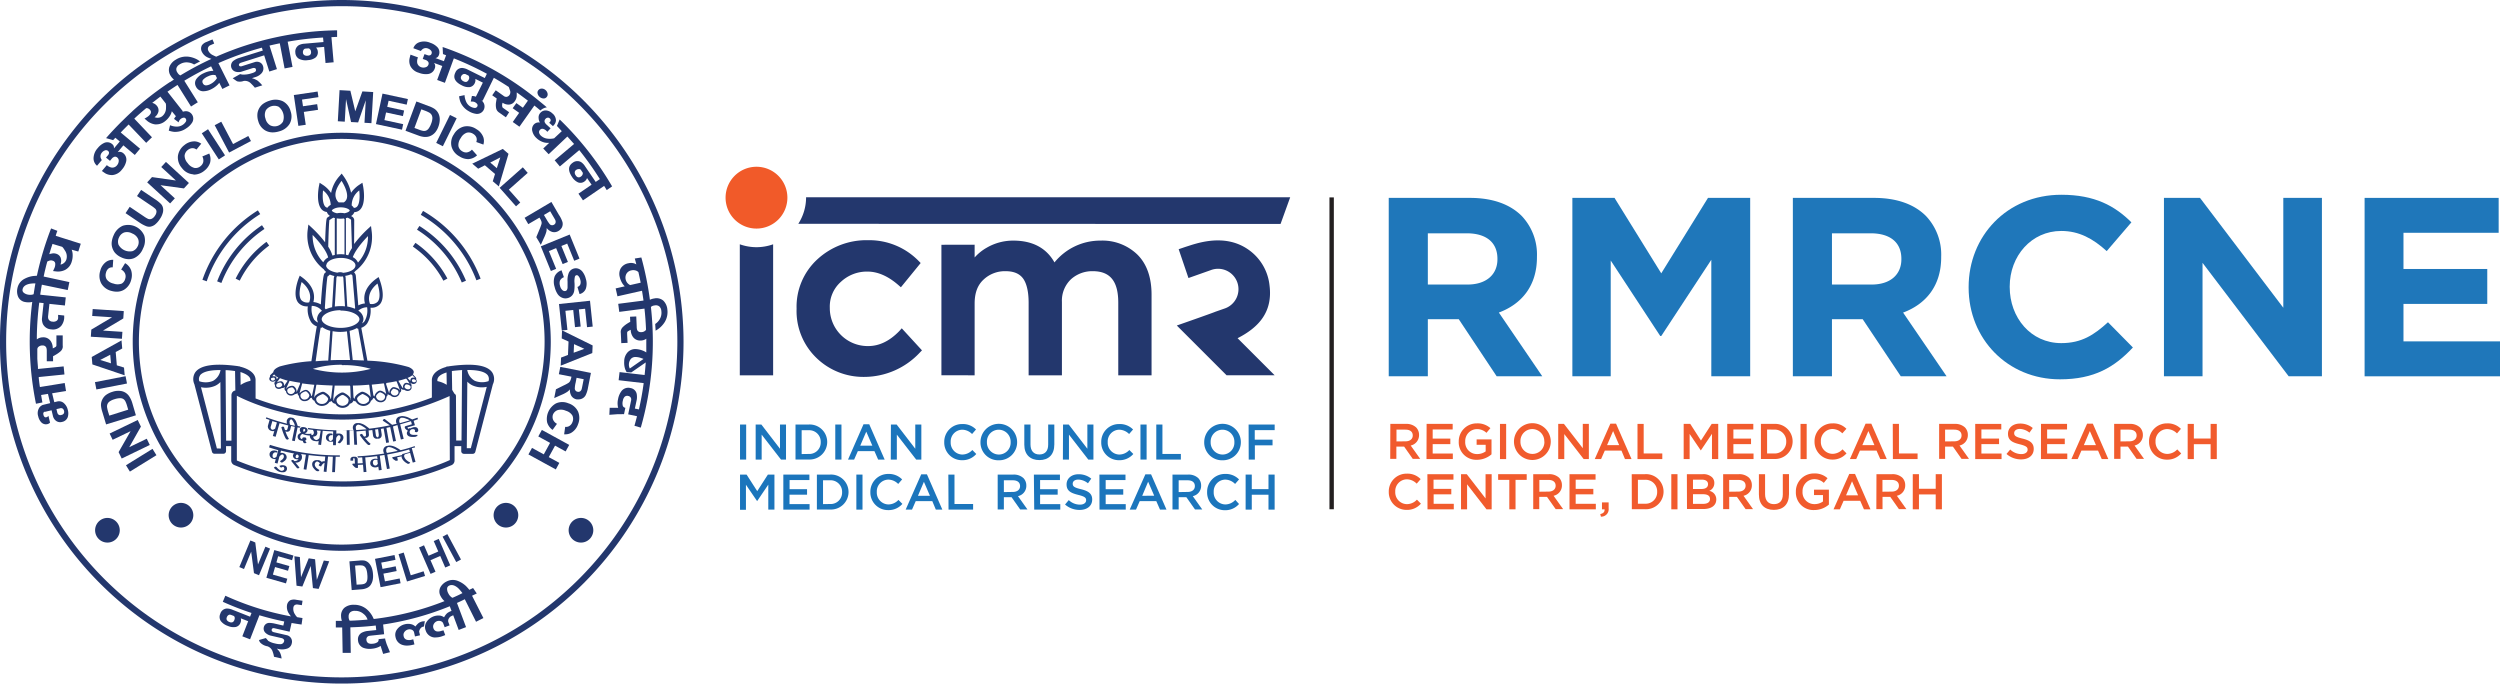 <svg id="Layer_1" data-name="Layer 1" xmlns="http://www.w3.org/2000/svg" viewBox="0 0 671.33 183.55"><defs><style>.cls-1{fill:#1f77ba;}.cls-2{fill:none;stroke:#231f20;stroke-miterlimit:10;stroke-width:1.18px;}.cls-3{fill:#1b75bc;}.cls-4{fill:#23376d;}.cls-5{fill:#f15a29;}.cls-6{fill:#f15b2d;}</style></defs><title>23_rmrc_dibrugarh_logo_new</title><path class="cls-1" d="M467.2,259H489c6.07,0,10.78,1.71,13.92,4.86A15.06,15.06,0,0,1,507,274.8v.13c0,7.74-4.16,12.6-10.23,14.86l11.66,17.11H496.18L486,291.57H477.7V306.9H467.2Zm21.14,23.27c5.12,0,8.05-2.74,8.05-6.78v-.13c0-4.52-3.14-6.85-8.25-6.85H477.7v13.76Z" transform="translate(-94.28 -205.86)"/><path class="cls-1" d="M516.51,259h11.32l12.55,20.26L552.93,259h11.33V306.9H553.82V275.62l-13.44,20.47h-.27l-13.3-20.27V306.9h-10.3Z" transform="translate(-94.28 -205.86)"/><path class="cls-1" d="M575.72,259h21.82c6.07,0,10.78,1.71,13.92,4.86a15.06,15.06,0,0,1,4.09,10.95v.13c0,7.74-4.16,12.6-10.23,14.86L617,306.9H604.7l-10.23-15.33h-8.25V306.9h-10.5Zm21.14,23.27c5.12,0,8-2.74,8-6.78v-.13c0-4.52-3.14-6.85-8.25-6.85H586.22v13.76Z" transform="translate(-94.28 -205.86)"/><path class="cls-1" d="M622.92,283.08v-.14c0-13.62,10.23-24.78,24.89-24.78,9,0,14.39,3,18.82,7.4L660,273.29c-3.68-3.35-7.43-5.41-12.21-5.41-8,0-13.84,6.71-13.84,14.93v.13c0,8.22,5.66,15.06,13.84,15.06,5.46,0,8.8-2.19,12.55-5.61l6.69,6.78c-4.91,5.27-10.37,8.55-19.58,8.55C633.35,307.72,622.92,296.84,622.92,283.08Z" transform="translate(-94.28 -205.86)"/><path class="cls-1" d="M675.37,259h9.68l22.37,29.5V259h10.37V306.9h-8.93l-23.13-30.46V306.9H675.37Z" transform="translate(-94.28 -205.86)"/><path class="cls-1" d="M729.25,259h36v9.37H739.69v9.72h22.5v9.38h-22.5v10.06h25.92v9.38H729.25Z" transform="translate(-94.28 -205.86)"/><line class="cls-2" x1="357.59" y1="53.01" x2="357.59" y2="136.75"/><path class="cls-3" d="M293,319.86h1.65v9.41H293Z" transform="translate(-94.28 -205.86)"/><path class="cls-3" d="M297.2,319.86h1.53l5,6.5v-6.5h1.62v9.41H304l-5.19-6.7v6.7H297.2Z" transform="translate(-94.28 -205.86)"/><path class="cls-3" d="M307.9,319.86h3.51a4.69,4.69,0,0,1,5,4.68v0a4.72,4.72,0,0,1-5,4.71H307.9Zm3.51,7.9a3.06,3.06,0,0,0,3.26-3.17v0a3.09,3.09,0,0,0-3.26-3.2h-1.86v6.4Z" transform="translate(-94.28 -205.86)"/><path class="cls-3" d="M318.58,319.86h1.66v9.41h-1.66Z" transform="translate(-94.28 -205.86)"/><path class="cls-3" d="M326.16,319.79h1.54l4.14,9.48h-1.75l-1-2.27h-4.45l-1,2.27H322Zm2.37,5.74-1.63-3.76-1.61,3.76Z" transform="translate(-94.28 -205.86)"/><path class="cls-3" d="M333.52,319.86h1.54l5,6.5v-6.5h1.63v9.41h-1.39l-5.19-6.7v6.7h-1.63Z" transform="translate(-94.28 -205.86)"/><path class="cls-3" d="M347.84,324.59v0a4.76,4.76,0,0,1,4.85-4.86,4.89,4.89,0,0,1,3.68,1.46l-1.06,1.22a3.76,3.76,0,0,0-2.63-1.16,3.16,3.16,0,0,0-3.11,3.32v0a3.19,3.19,0,0,0,3.11,3.35,3.71,3.71,0,0,0,2.7-1.22l1.06,1.07a4.87,4.87,0,0,1-3.82,1.67A4.73,4.73,0,0,1,347.84,324.59Z" transform="translate(-94.28 -205.86)"/><path class="cls-3" d="M357.57,324.59v0a4.92,4.92,0,0,1,9.84,0v0a4.83,4.83,0,0,1-4.94,4.87A4.77,4.77,0,0,1,357.57,324.59Zm8.1,0v0a3.22,3.22,0,0,0-3.2-3.34,3.18,3.18,0,0,0-3.17,3.32v0a3.23,3.23,0,0,0,3.2,3.35A3.18,3.18,0,0,0,365.67,324.59Z" transform="translate(-94.28 -205.86)"/><path class="cls-3" d="M369.34,325.27v-5.41H371v5.35c0,1.74.9,2.69,2.38,2.69s2.37-.89,2.37-2.63v-5.41h1.65v5.33c0,2.81-1.58,4.22-4,4.22S369.34,328,369.34,325.27Z" transform="translate(-94.28 -205.86)"/><path class="cls-3" d="M379.74,319.86h1.53l5,6.5v-6.5h1.63v9.41h-1.38l-5.19-6.7v6.7h-1.63Z" transform="translate(-94.28 -205.86)"/><path class="cls-3" d="M390,324.59v0a4.76,4.76,0,0,1,4.86-4.86,4.9,4.9,0,0,1,3.68,1.46l-1.06,1.22a3.79,3.79,0,0,0-2.64-1.16,3.15,3.15,0,0,0-3.1,3.32v0a3.18,3.18,0,0,0,3.1,3.35,3.67,3.67,0,0,0,2.7-1.22l1.07,1.07a4.88,4.88,0,0,1-3.82,1.67A4.73,4.73,0,0,1,390,324.59Z" transform="translate(-94.28 -205.86)"/><path class="cls-3" d="M400.53,319.86h1.65v9.41h-1.65Z" transform="translate(-94.28 -205.86)"/><path class="cls-3" d="M404.78,319.86h1.65v7.9h4.95v1.51h-6.6Z" transform="translate(-94.28 -205.86)"/><path class="cls-3" d="M417.65,324.59v0a4.92,4.92,0,0,1,9.84,0v0a4.83,4.83,0,0,1-4.94,4.87A4.77,4.77,0,0,1,417.65,324.59Zm8.1,0v0a3.22,3.22,0,0,0-3.2-3.34,3.18,3.18,0,0,0-3.17,3.32v0a3.23,3.23,0,0,0,3.2,3.35A3.18,3.18,0,0,0,425.75,324.59Z" transform="translate(-94.28 -205.86)"/><path class="cls-3" d="M429.57,319.86h7v1.5h-5.35v2.57H436v1.51h-4.75v3.83h-1.65Z" transform="translate(-94.28 -205.86)"/><path class="cls-3" d="M293,333.3h1.76l2.86,4.45,2.86-4.45h1.76v9.41h-1.65V336l-3,4.43h0l-3-4.4v6.72H293Z" transform="translate(-94.28 -205.86)"/><path class="cls-3" d="M304.63,333.3h7v1.47h-5.32v2.45H311v1.48h-4.71v2.53h5.39v1.48h-7.05Z" transform="translate(-94.28 -205.86)"/><path class="cls-3" d="M313.64,333.3h3.5a4.7,4.7,0,0,1,5,4.67v0a4.72,4.72,0,0,1-5,4.71h-3.5Zm3.5,7.9a3.07,3.07,0,0,0,3.27-3.17v0a3.09,3.09,0,0,0-3.27-3.2h-1.85v6.4Z" transform="translate(-94.28 -205.86)"/><path class="cls-3" d="M324.24,333.3h1.65v9.41h-1.65Z" transform="translate(-94.28 -205.86)"/><path class="cls-3" d="M328,338v0a4.77,4.77,0,0,1,4.85-4.87,4.91,4.91,0,0,1,3.68,1.47l-1.06,1.22a3.73,3.73,0,0,0-2.63-1.17,3.16,3.16,0,0,0-3.11,3.32v0a3.19,3.19,0,0,0,3.11,3.35,3.71,3.71,0,0,0,2.7-1.22l1.06,1.07a4.87,4.87,0,0,1-3.82,1.67A4.73,4.73,0,0,1,328,338Z" transform="translate(-94.28 -205.86)"/><path class="cls-3" d="M341.66,333.23h1.53l4.14,9.48h-1.75l-.95-2.28h-4.45l-1,2.28h-1.7ZM344,339l-1.62-3.76L340.78,339Z" transform="translate(-94.28 -205.86)"/><path class="cls-3" d="M348.94,333.3h1.65v7.9h5v1.51h-6.6Z" transform="translate(-94.28 -205.86)"/><path class="cls-3" d="M362.19,333.3h4.2a3.78,3.78,0,0,1,2.71.94,2.83,2.83,0,0,1,.78,2v0a2.82,2.82,0,0,1-2.24,2.85l2.54,3.57h-1.95l-2.31-3.28h-2.07v3.28h-1.66Zm4.08,4.66c1.18,0,1.93-.62,1.93-1.57v0c0-1-.73-1.56-1.95-1.56h-2.4V338Z" transform="translate(-94.28 -205.86)"/><path class="cls-3" d="M371.91,333.3h7v1.47h-5.33v2.45h4.72v1.48h-4.72v2.53H379v1.48h-7Z" transform="translate(-94.28 -205.86)"/><path class="cls-3" d="M380.28,341.34l1-1.19a4.32,4.32,0,0,0,3,1.22c1,0,1.66-.46,1.66-1.18v0c0-.68-.37-1-2.12-1.44-2-.49-3.13-1.08-3.13-2.81v0c0-1.61,1.34-2.73,3.21-2.73a5.28,5.28,0,0,1,3.42,1.18l-.89,1.25a4.3,4.3,0,0,0-2.56-1c-1,0-1.53.49-1.53,1.11v0c0,.73.43,1.05,2.23,1.48,2,.48,3,1.2,3,2.75v0c0,1.76-1.39,2.81-3.36,2.81A5.84,5.84,0,0,1,380.28,341.34Z" transform="translate(-94.28 -205.86)"/><path class="cls-3" d="M389.51,333.3h7v1.47h-5.32v2.45h4.72v1.48h-4.72v2.53h5.39v1.48h-7.05Z" transform="translate(-94.28 -205.86)"/><path class="cls-3" d="M401.85,333.23h1.53l4.14,9.48h-1.74l-1-2.28h-4.45l-1,2.28h-1.69Zm2.37,5.74-1.63-3.76L401,339Z" transform="translate(-94.28 -205.86)"/><path class="cls-3" d="M409.13,333.3h4.2a3.78,3.78,0,0,1,2.71.94,2.83,2.83,0,0,1,.78,2v0a2.81,2.81,0,0,1-2.24,2.85l2.54,3.57h-1.95l-2.31-3.28h-2.07v3.28h-1.66Zm4.08,4.66c1.18,0,1.93-.62,1.93-1.57v0c0-1-.72-1.56-1.95-1.56h-2.4V338Z" transform="translate(-94.28 -205.86)"/><path class="cls-3" d="M418.43,338v0a4.77,4.77,0,0,1,4.86-4.87A4.91,4.91,0,0,1,427,334.6l-1.06,1.22a3.76,3.76,0,0,0-2.64-1.17,3.16,3.16,0,0,0-3.1,3.32v0a3.18,3.18,0,0,0,3.1,3.35,3.67,3.67,0,0,0,2.7-1.22L427,341.2a4.87,4.87,0,0,1-3.82,1.67A4.74,4.74,0,0,1,418.43,338Z" transform="translate(-94.28 -205.86)"/><path class="cls-3" d="M428.77,333.3h1.65v3.91h4.49V333.3h1.65v9.41h-1.65v-4h-4.49v4h-1.65Z" transform="translate(-94.28 -205.86)"/><path class="cls-4" d="M297.42,272.24a13.48,13.48,0,0,1-4.48-.78v35.18h8.95V271.46A13.42,13.42,0,0,1,297.42,272.24Z" transform="translate(-94.28 -205.86)"/><path class="cls-4" d="M335.74,294.79c-2.61,2.69-5.4,4-8.3,4a10.18,10.18,0,0,1-10.33-10.27,8.86,8.86,0,0,1,3-7,10.19,10.19,0,0,1,7.13-2.73c2.73,0,5.51,1.21,8.26,3.6l.7.61,5.31-6.51-.57-.58a18.56,18.56,0,0,0-13.57-5.55,19.44,19.44,0,0,0-13.57,5.11,17.27,17.27,0,0,0-5.61,13.31,17.46,17.46,0,0,0,5.37,13.23,18.06,18.06,0,0,0,12.79,5.06,20.46,20.46,0,0,0,14.91-6.51l.6-.62-5.43-5.92Z" transform="translate(-94.28 -205.86)"/><path class="cls-4" d="M347.08,271.59v35.05H356V287.39c0-2.9.8-5,2.44-6.49a8.35,8.35,0,0,1,5.83-2.22c2.18,0,3.71.62,4.69,1.9s1.54,3.55,1.54,6.56v19.5h8.94V286.91a7.89,7.89,0,0,1,2.51-6.13,8.54,8.54,0,0,1,5.75-2.1c4.69,0,6.87,2.68,6.87,8.46v19.5h8.94V285c0-4.64-1.28-8.27-3.8-10.77a13.51,13.51,0,0,0-9.91-3.76,15.82,15.82,0,0,0-12.36,5.86c-2.18-3.89-5.9-5.86-11.07-5.86a14.08,14.08,0,0,0-7.11,1.9A12.73,12.73,0,0,0,356,275v-3.43Z" transform="translate(-94.28 -205.86)"/><path class="cls-4" d="M438.15,266l2.59-7.17h-130v0a13.18,13.18,0,0,1-2.09,7.13Z" transform="translate(-94.28 -205.86)"/><path class="cls-5" d="M305.72,258.94a8.3,8.3,0,1,1-8.3-8.3A8.3,8.3,0,0,1,305.72,258.94Z" transform="translate(-94.28 -205.86)"/><path class="cls-4" d="M410.29,293.27s9.42-3.29,10.42-3.72l2.29-.8a5.48,5.48,0,1,0-3.64-10.33l-5.94,2.1-2.63-7.74,1.85-.63c2.39-.72,10.15-3.85,16.71.63a13.41,13.41,0,0,1,5.84,9.74c.91,7.2-3,11.31-8.58,14.16l9.95,9.95H423.65L410.32,293.3Z" transform="translate(-94.28 -205.86)"/><path class="cls-6" d="M467.63,319.69h4.2a3.79,3.79,0,0,1,2.73.95,2.83,2.83,0,0,1,.78,2v0a2.84,2.84,0,0,1-2.24,2.86l2.55,3.58h-2l-2.32-3.3h-2.08v3.3h-1.65Zm4.08,4.68c1.19,0,1.94-.62,1.94-1.57v0c0-1-.72-1.57-1.95-1.57h-2.42v3.17Z" transform="translate(-94.28 -205.86)"/><path class="cls-6" d="M477.37,319.69h7v1.49H479v2.45h4.74v1.49H479v2.53h5.41v1.49h-7.07Z" transform="translate(-94.28 -205.86)"/><path class="cls-6" d="M486,324.44v0a4.81,4.81,0,0,1,4.87-4.89,5.14,5.14,0,0,1,3.63,1.28l-1.06,1.26a3.68,3.68,0,0,0-2.64-1,3.19,3.19,0,0,0-3.06,3.33v0a3.15,3.15,0,0,0,3.21,3.37,3.87,3.87,0,0,0,2.28-.72V325.3H490.8v-1.44h4v4a6,6,0,0,1-3.94,1.47A4.69,4.69,0,0,1,486,324.44Z" transform="translate(-94.28 -205.86)"/><path class="cls-6" d="M497.07,319.69h1.66v9.45h-1.66Z" transform="translate(-94.28 -205.86)"/><path class="cls-6" d="M500.83,324.44v0a4.94,4.94,0,0,1,9.88,0v0a4.94,4.94,0,0,1-9.88,0Zm8.14,0v0a3.24,3.24,0,0,0-3.21-3.36,3.19,3.19,0,0,0-3.19,3.33v0a3.22,3.22,0,0,0,3.21,3.34A3.18,3.18,0,0,0,509,324.44Z" transform="translate(-94.28 -205.86)"/><path class="cls-6" d="M512.71,319.69h1.54l5.06,6.53v-6.53h1.63v9.45h-1.39l-5.21-6.72v6.72h-1.63Z" transform="translate(-94.28 -205.86)"/><path class="cls-6" d="M526.71,319.63h1.53l4.16,9.51h-1.76l-.95-2.28h-4.47l-1,2.28h-1.7Zm2.37,5.76-1.63-3.78-1.62,3.78Z" transform="translate(-94.28 -205.86)"/><path class="cls-6" d="M534,319.69h1.66v7.94h5v1.51H534Z" transform="translate(-94.28 -205.86)"/><path class="cls-6" d="M546.4,319.69h1.77l2.87,4.47,2.88-4.47h1.76v9.45H554v-6.78l-3,4.46h0l-3-4.43v6.75H546.4Z" transform="translate(-94.28 -205.86)"/><path class="cls-6" d="M558.1,319.69h7v1.49h-5.35v2.45h4.74v1.49h-4.74v2.53h5.41v1.49H558.1Z" transform="translate(-94.28 -205.86)"/><path class="cls-6" d="M567.14,319.69h3.52a4.7,4.7,0,0,1,5,4.7v0a4.72,4.72,0,0,1-5,4.72h-3.52Zm1.66,1.51v6.43h1.86a3.08,3.08,0,0,0,3.28-3.19v0a3.11,3.11,0,0,0-3.28-3.22Z" transform="translate(-94.28 -205.86)"/><path class="cls-6" d="M577.78,319.69h1.65v9.45h-1.65Z" transform="translate(-94.28 -205.86)"/><path class="cls-6" d="M581.54,324.44v0a4.78,4.78,0,0,1,4.87-4.89A4.91,4.91,0,0,1,590.1,321L589,322.23a3.78,3.78,0,0,0-2.65-1.17,3.17,3.17,0,0,0-3.11,3.33v0a3.18,3.18,0,0,0,3.11,3.34,3.7,3.7,0,0,0,2.71-1.21l1.07,1.08a4.89,4.89,0,0,1-3.83,1.67A4.75,4.75,0,0,1,581.54,324.44Z" transform="translate(-94.28 -205.86)"/><path class="cls-6" d="M595.25,319.63h1.54l4.15,9.51h-1.75l-1-2.28h-4.46l-1,2.28h-1.7Zm2.37,5.76L596,321.61l-1.62,3.78Z" transform="translate(-94.28 -205.86)"/><path class="cls-6" d="M602.55,319.69h1.66v7.94h5v1.51h-6.63Z" transform="translate(-94.28 -205.86)"/><path class="cls-6" d="M615,319.69h4.2a3.79,3.79,0,0,1,2.73.95,2.83,2.83,0,0,1,.78,2v0a2.84,2.84,0,0,1-2.24,2.86l2.55,3.58h-2l-2.32-3.3H616.6v3.3H615Zm4.08,4.68c1.19,0,1.94-.62,1.94-1.57v0c0-1-.72-1.57-2-1.57H616.6v3.17Z" transform="translate(-94.28 -205.86)"/><path class="cls-6" d="M624.69,319.69h7v1.49h-5.34v2.45h4.74v1.49h-4.74v2.53h5.41v1.49h-7.07Z" transform="translate(-94.28 -205.86)"/><path class="cls-6" d="M633.09,327.76l1-1.19a4.33,4.33,0,0,0,3,1.23c1,0,1.67-.49,1.67-1.19v0c0-.68-.37-1-2.13-1.45-2-.48-3.14-1.08-3.14-2.82v0c0-1.62,1.35-2.74,3.22-2.74a5.24,5.24,0,0,1,3.43,1.19l-.89,1.25a4.31,4.31,0,0,0-2.56-1c-1,0-1.54.5-1.54,1.12v0c0,.72.43,1.05,2.25,1.48,2,.48,3,1.2,3,2.76v0c0,1.77-1.39,2.82-3.37,2.82A5.83,5.83,0,0,1,633.09,327.76Z" transform="translate(-94.28 -205.86)"/><path class="cls-6" d="M642.35,319.69h7v1.49H644v2.45h4.74v1.49H644v2.53h5.41v1.49h-7.07Z" transform="translate(-94.28 -205.86)"/><path class="cls-6" d="M654.73,319.63h1.54l4.16,9.51h-1.76l-1-2.28h-4.46l-1,2.28h-1.7Zm2.38,5.76-1.64-3.78-1.61,3.78Z" transform="translate(-94.28 -205.86)"/><path class="cls-6" d="M662,319.69h4.21a3.78,3.78,0,0,1,2.72.95,2.83,2.83,0,0,1,.78,2v0a2.84,2.84,0,0,1-2.24,2.86l2.55,3.58h-2l-2.32-3.3H663.7v3.3H662Zm4.09,4.68c1.18,0,1.94-.62,1.94-1.57v0c0-1-.73-1.57-2-1.57H663.7v3.17Z" transform="translate(-94.28 -205.86)"/><path class="cls-6" d="M671.37,324.44v0a4.78,4.78,0,0,1,4.87-4.89,4.91,4.91,0,0,1,3.69,1.47l-1.06,1.23a3.78,3.78,0,0,0-2.65-1.17,3.17,3.17,0,0,0-3.11,3.33v0a3.18,3.18,0,0,0,3.11,3.34,3.73,3.73,0,0,0,2.72-1.21l1.06,1.08a4.87,4.87,0,0,1-3.83,1.67A4.75,4.75,0,0,1,671.37,324.44Z" transform="translate(-94.28 -205.86)"/><path class="cls-6" d="M681.74,319.69h1.66v3.93h4.5v-3.93h1.66v9.45H687.9v-4h-4.5v4h-1.66Z" transform="translate(-94.28 -205.86)"/><path class="cls-6" d="M467.21,337.93v0a4.77,4.77,0,0,1,4.87-4.88,4.88,4.88,0,0,1,3.69,1.47l-1.06,1.22a3.78,3.78,0,0,0-2.65-1.17,3.17,3.17,0,0,0-3.11,3.33v0a3.18,3.18,0,0,0,3.11,3.34,3.7,3.7,0,0,0,2.71-1.21l1.07,1.08a4.87,4.87,0,0,1-3.83,1.67A4.75,4.75,0,0,1,467.21,337.93Z" transform="translate(-94.28 -205.86)"/><path class="cls-6" d="M477.58,333.19h7v1.48h-5.35v2.46H484v1.48h-4.74v2.54h5.41v1.48h-7.06Z" transform="translate(-94.28 -205.86)"/><path class="cls-6" d="M486.61,333.19h1.54l5.05,6.52v-6.52h1.64v9.44h-1.39l-5.21-6.72v6.72h-1.63Z" transform="translate(-94.28 -205.86)"/><path class="cls-6" d="M499.58,334.72h-3v-1.53h7.67v1.53h-3v7.91h-1.67Z" transform="translate(-94.28 -205.86)"/><path class="cls-6" d="M506,333.19h4.2a3.83,3.83,0,0,1,2.73.94,2.84,2.84,0,0,1,.78,2v0a2.82,2.82,0,0,1-2.24,2.86l2.55,3.58h-2l-2.32-3.29h-2.08v3.29H506Zm4.08,4.68c1.19,0,1.94-.62,1.94-1.58v0c0-1-.72-1.56-1.95-1.56h-2.42v3.17Z" transform="translate(-94.28 -205.86)"/><path class="cls-6" d="M515.74,333.19h7v1.48H517.4v2.46h4.74v1.48H517.4v2.54h5.41v1.48h-7.07Z" transform="translate(-94.28 -205.86)"/><path class="cls-6" d="M524,343.9c.82-.16,1.22-.58,1.16-1.27h-.7v-1.86h1.79v1.58a2,2,0,0,1-2.07,2.25Z" transform="translate(-94.28 -205.86)"/><path class="cls-6" d="M532.45,333.19H536a4.7,4.7,0,0,1,5,4.69v0a4.73,4.73,0,0,1-5,4.72h-3.52Zm1.66,1.51v6.42H536a3.08,3.08,0,0,0,3.28-3.19v0A3.1,3.1,0,0,0,536,334.7Z" transform="translate(-94.28 -205.86)"/><path class="cls-6" d="M543.08,333.19h1.66v9.44h-1.66Z" transform="translate(-94.28 -205.86)"/><path class="cls-6" d="M547.26,333.19h4.24A3.41,3.41,0,0,1,554,334a2.11,2.11,0,0,1,.63,1.57v0a2.24,2.24,0,0,1-1.35,2.1,2.32,2.32,0,0,1,1.88,2.29v0c0,1.69-1.39,2.59-3.5,2.59h-4.37Zm5.68,2.67c0-.74-.59-1.2-1.66-1.2H548.9v2.51h2.26c1.07,0,1.78-.42,1.78-1.29Zm-1.41,2.71H548.9v2.59h2.75c1.13,0,1.82-.45,1.82-1.3v0C553.47,339,552.84,338.57,551.53,338.57Z" transform="translate(-94.28 -205.86)"/><path class="cls-6" d="M557,333.19h4.21a3.82,3.82,0,0,1,2.72.94,2.84,2.84,0,0,1,.78,2v0a2.82,2.82,0,0,1-2.24,2.86l2.55,3.58h-2l-2.32-3.29h-2.07v3.29H557Zm4.08,4.68c1.19,0,1.95-.62,1.95-1.58v0c0-1-.73-1.56-2-1.56h-2.41v3.17Z" transform="translate(-94.28 -205.86)"/><path class="cls-6" d="M566.6,338.62v-5.43h1.66v5.37c0,1.75.9,2.68,2.38,2.68s2.38-.88,2.38-2.62v-5.43h1.66v5.35c0,2.82-1.59,4.24-4.06,4.24S566.6,341.36,566.6,338.62Z" transform="translate(-94.28 -205.86)"/><path class="cls-6" d="M576.53,337.93v0A4.81,4.81,0,0,1,581.4,333a5.06,5.06,0,0,1,3.63,1.28l-1,1.25a3.69,3.69,0,0,0-2.64-1,3.2,3.2,0,0,0-3.07,3.33v0a3.16,3.16,0,0,0,3.21,3.37,3.84,3.84,0,0,0,2.28-.71V338.8h-2.41v-1.45h4v4a6,6,0,0,1-3.94,1.47A4.69,4.69,0,0,1,576.53,337.93Z" transform="translate(-94.28 -205.86)"/><path class="cls-6" d="M590.87,333.12h1.54l4.15,9.51h-1.75l-1-2.28h-4.47l-1,2.28h-1.7Zm2.37,5.76-1.63-3.78L590,338.88Z" transform="translate(-94.28 -205.86)"/><path class="cls-6" d="M598.17,333.19h4.21a3.83,3.83,0,0,1,2.73.94,2.84,2.84,0,0,1,.78,2v0a2.82,2.82,0,0,1-2.24,2.86l2.55,3.58h-2l-2.32-3.29h-2.08v3.29h-1.66Zm4.09,4.68c1.19,0,1.94-.62,1.94-1.58v0c0-1-.73-1.56-2-1.56h-2.42v3.17Z" transform="translate(-94.28 -205.86)"/><path class="cls-6" d="M607.92,333.19h1.66v3.92h4.5v-3.92h1.66v9.44h-1.66v-4h-4.5v4h-1.66Z" transform="translate(-94.28 -205.86)"/><path class="cls-4" d="M273.49,289a3.79,3.79,0,0,0-1.1-2.42A2.81,2.81,0,0,0,270,286a4,4,0,0,0-1.2.36v0A84.94,84.94,0,0,0,266.5,275l-1.76.28q.22.8.42,1.59a3.09,3.09,0,0,0-.44-.23,2.91,2.91,0,0,0-1.66-.09,3,3,0,0,0-2.12,1.42,3.09,3.09,0,0,0-.24,2.27,5.53,5.53,0,0,0,.85,1.94,6.66,6.66,0,0,0,.49.57l-2.37.54h-.07l.47,2.07v.07l6.61-1.49c.14.87.28,1.75.4,2.63l-6.73.87h-.06l.28,2.17,6.77-.88c.21,1.87.34,3.75.42,5.64a1.31,1.31,0,0,1-.09.17,1.6,1.6,0,0,1-1.24.51h-.07a1,1,0,0,1-1-.65,2.82,2.82,0,0,1-.1-.73l-.12-2.76v-.07l-1.62.07h-.06l.06,1.37q-.46.25-.72.42a7.24,7.24,0,0,0-1.28,1,1.87,1.87,0,0,0-.53,1,2,2,0,0,0,0,.57l.12,2.62V298l1.62-.07h.07l-.11-2.31v-.41a.51.51,0,0,1,.25-.42l.5-.28.21-.09h0v.08a3.43,3.43,0,0,0,.51,1.7,2.33,2.33,0,0,0,2.12,1.1h.18a2.69,2.69,0,0,0,1.21-.37l.16-.11c0,.29,0,.58,0,.87,0,.94,0,1.87,0,2.81a4.6,4.6,0,0,0-1-.51,5.82,5.82,0,0,0-1.78-.39,2.84,2.84,0,0,0-2.15.78,3.6,3.6,0,0,0-1,2.55,5.45,5.45,0,0,0,.29,2.15c.11.23.23.47.37.73l0,0,1.24.06h0l3.88-2.69c-.08,1.13-.18,2.26-.3,3.38l-6.66-.77h-.07l-.24,2.1v.07l6.72.78q-.48,3.57-1.28,7.06l-1.09-.23.52-2.43a5.07,5.07,0,0,0,0-1.34,2,2,0,0,0-1.66-1.73,2.33,2.33,0,0,0-2.37.7,5,5,0,0,0-1,2.27,4.86,4.86,0,0,0-.08,1.81,1.92,1.92,0,0,0,.12.52l-2.21,0H258l-.09,1.88,2.27-.17c.34,0,.66,0,1,0a4.86,4.86,0,0,1,.6,0l.07,0,.35-1.66v-.06l-.06,0a.93.93,0,0,1-.6-.46,2.58,2.58,0,0,1,0-1.45,2,2,0,0,1,.44-1,1,1,0,0,1,1-.26.93.93,0,0,1,.8,1,2.83,2.83,0,0,1-.07.4l-.73,3.47,0,.07,2.36.5c-.22.86-.45,1.71-.69,2.57l1.7.49a83.76,83.76,0,0,0,2.73-32.3v-.11a1.91,1.91,0,0,1,.45-.28,2.45,2.45,0,0,1,.61-.13,1.46,1.46,0,0,1,1.17.26,1.78,1.78,0,0,1,.56,1.22,3.39,3.39,0,0,1-.53,2.38,3.75,3.75,0,0,1-1.12,1.13l.12,1.8.61-.39a6.7,6.7,0,0,0,1.84-1.94A5.18,5.18,0,0,0,273.49,289Zm-10-6.59a2.69,2.69,0,0,1-.5-.33,2.16,2.16,0,0,1-.69-1.15,2.12,2.12,0,0,1,.21-1.57,1.89,1.89,0,0,1,1.28-.89,2.21,2.21,0,0,1,1.47.13,2.59,2.59,0,0,1,.45.32c.22.94.42,1.9.61,2.85Zm-.09,22.41a1.71,1.71,0,0,1-.11-.27,2.21,2.21,0,0,1-.13-.83,2.37,2.37,0,0,1,.48-1.42,1.58,1.58,0,0,1,1.32-.57h.14a4.73,4.73,0,0,1,1.43.31,4.24,4.24,0,0,1,.55.21Z" transform="translate(-94.28 -205.86)"/><path class="cls-4" d="M120.28,250.44l1.34-1.6,0,0,0,0a2.69,2.69,0,0,1-.31-.62,1.53,1.53,0,0,1,.36-1.42,1.78,1.78,0,0,1,.81-.56.79.79,0,0,1,.81.15.64.64,0,0,1,.25.66,3.57,3.57,0,0,1-.14.34l-.65.78,1.06.88.62-.75a3.13,3.13,0,0,1,.44-.29.81.81,0,0,1,.88.14,1.09,1.09,0,0,1,.41,1,1.85,1.85,0,0,1-.44,1.07,1.6,1.6,0,0,1-1.41.65,2.59,2.59,0,0,1-1.34-.67l0,0-1.32,1.56,0,.06.06,0c.27.2.55.39.82.57a3.5,3.5,0,0,0,1.72.48h.26a3.64,3.64,0,0,0,2.5-1.46,4.91,4.91,0,0,0,1.15-2.19,2.2,2.2,0,0,0-.79-2.23,1.53,1.53,0,0,0-1-.36h-.11a2.86,2.86,0,0,0-.37.08l1.52-1.82,3.07,2.58,1.41-1.68-5.19-4.35c.69-.73,1.4-1.44,2.12-2.15l4.69,4.9,0,.05,1.58-1.52-4.75-5c1.05-1,2.11-1.91,3.2-2.82h.25a1.32,1.32,0,0,1,.81.51.84.84,0,0,1,.12.95,2.48,2.48,0,0,1-.71.78l-.34.23-.52.31-.08,0,.07.07.78.67a4.29,4.29,0,0,0,2,.84,2.73,2.73,0,0,0,.41,0,3.7,3.7,0,0,0,2.3-.87,5.36,5.36,0,0,0,1.27-1.42,3.88,3.88,0,0,0,.52-1.24l.48.59.62.75-.2.23a3.66,3.66,0,0,0-.28.45l0,.06,1.22.92,0-.09a1.61,1.61,0,0,1,.13-.33,1.52,1.52,0,0,1,.47-.55,1.48,1.48,0,0,1,.79-.31h0a.58.58,0,0,1,.51.29.7.7,0,0,1,0,.83,2.84,2.84,0,0,1-.85.84,2.81,2.81,0,0,1-1.62.45h0a4.47,4.47,0,0,1-1.67-.35l-.08,0-.33,1.38,0,.07.06,0a5.94,5.94,0,0,0,1.39.31l.34,0a5,5,0,0,0,2.86-.92,5.12,5.12,0,0,0,1.65-1.63,2,2,0,0,0-1.7-3h0a3.17,3.17,0,0,0-1,.2l.19-.15-4.15-5.29c.89-.62,1.79-1.22,2.7-1.81l3.6,5.75,0,.06,1.8-1.13.06,0-3.64-5.81q3.51-2.12,7.2-3.87l.61,1.21h0a4.77,4.77,0,0,0-.72.05,6.38,6.38,0,0,0-1.9.6,4.77,4.77,0,0,0-2,1.62,1.9,1.9,0,0,0-.07,1.94,2.18,2.18,0,0,0,1.8,1.27,1.46,1.46,0,0,0,.3,0,4.66,4.66,0,0,0,2.07-.57,6.45,6.45,0,0,0,1.69-1.21,4.58,4.58,0,0,0,.41-.49l.81,1.61,0,.06,1.9-.95.06,0-3-6a82.13,82.13,0,0,1,11.67-4.15l.25.77-6.39,2a4.55,4.55,0,0,0-1.29.62,1.67,1.67,0,0,0,.4,3.07,2.81,2.81,0,0,0,1.67-.05l2.8-.89a1.18,1.18,0,0,1,.61-.05.42.42,0,0,1,.34.31.59.59,0,0,1-.2.7,2.85,2.85,0,0,1-.82.36l-.23.07a6.28,6.28,0,0,1-1.68.31,3.27,3.27,0,0,1-1.3-.12h0l-1.9,1.07-.1.05.09.06c.35.25.71.51,1.08.75h0a2.94,2.94,0,0,0,1.79-.09,2.21,2.21,0,0,1,2,.73,10.49,10.49,0,0,1,1,1.08l0,0,2-.64-.08-.08c-.16-.18-.3-.32-.39-.43-.32-.32-.56-.55-.73-.69a4.79,4.79,0,0,0-1.16-.58l-.43-.14.92-.29a3.56,3.56,0,0,0,1.69-1.06,1.91,1.91,0,0,0,.36-1.91,1.59,1.59,0,0,0-.89-1,1.87,1.87,0,0,0-1.34-.05l-3.5,1.11a.77.77,0,0,1-.45,0,.39.39,0,0,1-.27-.26.45.45,0,0,1,.19-.5,1.84,1.84,0,0,1,.29-.17l6.29-2,1.36,4.29,0,.07,2-.64.07,0-2-6.34c.92-.22,1.84-.42,2.76-.61l1.28,6.69,0,.06,2.14-.41-1.3-6.77a79.18,79.18,0,0,1,9.5-1.12l.11,1.21-5.43.47a4.06,4.06,0,0,0-1.12.34,2,2,0,0,0-1,2,2,2,0,0,0,.93,1.66A3.81,3.81,0,0,0,177,222a3.65,3.65,0,0,0,2-.68,1.8,1.8,0,0,0,.62-1.64,1.73,1.73,0,0,0-.32-.86,2,2,0,0,0-.15-.18l2.17-.19.37,4.26v.07l2.11-.19h.07l-.59-6.76c.5,0,1-.06,1.52-.06l0-1.77a83.49,83.49,0,0,0-32.45,7.08,6.08,6.08,0,0,1-.82-.37,2.55,2.55,0,0,1-1.33-1.27,1.08,1.08,0,0,1,0-.91,1.18,1.18,0,0,1,.6-.54l1-.44-.44-1.05,0-.06-1.61.68a2.64,2.64,0,0,0-1.25.9,1.84,1.84,0,0,0,0,1.77,3.17,3.17,0,0,0,1.56,1.5,8.71,8.71,0,0,0,1,.38,83.42,83.42,0,0,0-8.35,4.44,1.89,1.89,0,0,1-.43-.29,2.47,2.47,0,0,1-.37-.49,1.43,1.43,0,0,1-.25-1.18,1.79,1.79,0,0,1,.87-1,3.35,3.35,0,0,1,2.38-.5,3.73,3.73,0,0,1,1.49.53l1.6-.83-.61-.42a6.63,6.63,0,0,0-2.54-.85,5.18,5.18,0,0,0-3.37.81,3.85,3.85,0,0,0-1.74,2,2.82,2.82,0,0,0,.42,2.4,3.55,3.55,0,0,0,.83.93l-1,.66-.06,0h0a83.25,83.25,0,0,0-10,7.75v0l-.36.35c-.79.72-1.55,1.46-2.31,2.21l-.56.54,0,0h0c-1.35,1.37-2.68,2.76-3.94,4.22l1.9.54c.19-.22.4-.42.6-.64l1.19,1-1.57,1.86a1.13,1.13,0,0,0,0-.23,1.15,1.15,0,0,0-.44-.89,2,2,0,0,0-2.14-.37,4.71,4.71,0,0,0-1.75,1.38,4.2,4.2,0,0,0-1.15,2.76,2.56,2.56,0,0,0,.93,2Zm57.27-29.85a1.17,1.17,0,0,1-.7.24,1.32,1.32,0,0,1-.87-.18.82.82,0,0,1-.35-.64,1.13,1.13,0,0,1,.27-.9.79.79,0,0,1,.31-.19l.95-.08a.87.87,0,0,1,.28.15,1.06,1.06,0,0,1,.36.77A.94.94,0,0,1,177.55,220.59ZM151.78,226l.34,0,.42.83a3.94,3.94,0,0,1-.43.6,4.27,4.27,0,0,1-1.31,1,2.86,2.86,0,0,1-1.16.36h0a.93.93,0,0,1-.89-.58.83.83,0,0,1,0-.86,3.65,3.65,0,0,1,1.42-1,3.54,3.54,0,0,1,1.41-.39Zm-14.45,5.77,1.45,1.85h0s.13.18.08,1.23a2.82,2.82,0,0,1-1,2.2,2,2,0,0,1-1.51.42,1.54,1.54,0,0,1-.47-.12l-.11,0,.06-.05a2.55,2.55,0,0,0,1-1.49,1.87,1.87,0,0,0-.42-1.53,2.24,2.24,0,0,0-1-.72,1.63,1.63,0,0,0-.26-.07C135.88,232.93,136.6,232.36,137.33,231.81Z" transform="translate(-94.28 -205.86)"/><path class="cls-4" d="M123.13,344.94a3.31,3.31,0,1,0,3.31,3.31A3.31,3.31,0,0,0,123.13,344.94Z" transform="translate(-94.28 -205.86)"/><path class="cls-4" d="M186.05,241.51a56.13,56.13,0,1,0,56.13,56.13A56.19,56.19,0,0,0,186.05,241.51Zm0,110.59a54.47,54.47,0,1,1,54.47-54.46A54.52,54.52,0,0,1,186.05,352.1Z" transform="translate(-94.28 -205.86)"/><path class="cls-4" d="M186.05,205.86a91.78,91.78,0,1,0,91.78,91.78A91.88,91.88,0,0,0,186.05,205.86Zm0,181.9a90.12,90.12,0,1,1,90.12-90.12A90.22,90.22,0,0,1,186.05,387.76Z" transform="translate(-94.28 -205.86)"/><path class="cls-4" d="M142.88,340.9a3.31,3.31,0,1,0,3.31,3.31A3.31,3.31,0,0,0,142.88,340.9Z" transform="translate(-94.28 -205.86)"/><path class="cls-4" d="M230.15,340.9a3.31,3.31,0,1,0,3.3,3.31A3.31,3.31,0,0,0,230.15,340.9Z" transform="translate(-94.28 -205.86)"/><path class="cls-4" d="M250.29,344.94a3.31,3.31,0,1,0,3.31,3.31A3.31,3.31,0,0,0,250.29,344.94Z" transform="translate(-94.28 -205.86)"/><path class="cls-4" d="M109.69,267.85,108,267.2a83.49,83.49,0,0,0-3.81,12.7l-1,.08a6.85,6.85,0,0,0-2.47.83,3.59,3.59,0,0,0-1.75,2.4,3.79,3.79,0,0,0,.13,2.21,2.45,2.45,0,0,0,1.9,1.54,4.86,4.86,0,0,0,1.47.06,3.78,3.78,0,0,0,.47-.09,83.93,83.93,0,0,0,1,27.35l1.73-.35c-.13-.66-.23-1.32-.35-2l1.84-.3.59,2.49-2,.48a2.37,2.37,0,0,0-.83.61,2.7,2.7,0,0,0-.38,2.44,3.37,3.37,0,0,0,.83,1.62,1.72,1.72,0,0,0,1.22.53,1.89,1.89,0,0,0,.47-.06,1.51,1.51,0,0,0,.48-.23l.18-.16,0,0-.44-1.83-.09.1-.08.09a1,1,0,0,1-.37.19.55.55,0,0,1-.51-.09,1.17,1.17,0,0,1-.29-.58c-.1-.4,0-.65.27-.79a.7.7,0,0,1,.21,0l1.71-.41.36,1.51a2.24,2.24,0,0,0,.88,1.36,1.86,1.86,0,0,0,1.57.26,2,2,0,0,0,1.53-1.28,3.34,3.34,0,0,0,0-2,3.3,3.3,0,0,0-1-1.73,1.93,1.93,0,0,0-1.85-.47l-.76.18-.58-2.39,3.66-.6h.07l-.34-2.09v-.07L105,309.79l-.05-.27c-.1-.7-.18-1.4-.26-2.1l0-.31,6.83-.69h.07l-.22-2.17-6.9.69,0-.5c-.06-.76-.13-1.53-.17-2.3l0-2.57a1.1,1.1,0,0,1,.2-.46,1.56,1.56,0,0,1,1.25-.48h0a1,1,0,0,1,1,.68,2.89,2.89,0,0,1,.09.72l0,2.77v.07l1.62,0h.07l0-1.36.73-.4a7.66,7.66,0,0,0,1.3-.93,1.86,1.86,0,0,0,.56-1,2,2,0,0,0,0-.57l0-2.62v-.07l-1.62,0h-.07l0,2.31v.41a.51.51,0,0,1-.27.41,3.94,3.94,0,0,1-.51.27l-.2.09v-.09a3.4,3.4,0,0,0-.46-1.72,2.36,2.36,0,0,0-2.2-1.16h-.06a2.76,2.76,0,0,0-1.22.33l-.34.22v-.8a82.54,82.54,0,0,1,.65-9.06l1.17.12-.46,4.29a4.12,4.12,0,0,0,.24,1.26,2.57,2.57,0,0,0,2.24,1.5,2.91,2.91,0,0,0,2.76-1,3.93,3.93,0,0,0,.75-2,3.28,3.28,0,0,0,0-.39,1.22,1.22,0,0,0,0-.27v-.05l-1.64-.18,0,.11a.78.78,0,0,1,0,.22,3.54,3.54,0,0,1,0,.59.91.91,0,0,1-.37.66,1.5,1.5,0,0,1-1.12.24,1.21,1.21,0,0,1-1.14-.78,2,2,0,0,1-.06-.66l.36-3.33,4.09.43h.07l.22-2.11v-.06L105.1,285l0-.2c.13-.83.26-1.66.42-2.49l6.95,1.44.44-2.14L106,280.12c.12-.51.21-1,.34-1.53h0l.29-1.19c.11-.44.23-.87.35-1.31a4.2,4.2,0,0,1,.49-.21,1.35,1.35,0,0,1,1,0,.85.85,0,0,1,.64.72,2.49,2.49,0,0,1-.14,1.05,3.31,3.31,0,0,1-.16.38c-.09.2-.17.38-.25.54l0,.09h.09c.34.05.68.08,1,.12h.13a4.29,4.29,0,0,0,2-.45,3.58,3.58,0,0,0,1.76-2.22,5.39,5.39,0,0,0,.25-1.89,3.78,3.78,0,0,0-.27-1.32l.72.21,1,.28.07,0,.66-2.08-6.72-2.12C109.36,268.74,109.51,268.29,109.69,267.85Zm-6.37,17a1.92,1.92,0,0,1-.33.12,3,3,0,0,1-1.22,0,2.42,2.42,0,0,1-1.13-.52.89.89,0,0,1-.29-.92c.16-.77.84-1.27,2-1.48a8.8,8.8,0,0,1,1.44-.09C103.62,282.88,103.47,283.84,103.32,284.81Zm7.05,30.66a.91.91,0,0,1,.72.06,1,1,0,0,1,.39.64.91.91,0,0,1-.07.68.89.89,0,0,1-.6.38.8.8,0,0,1-1-.27,1.67,1.67,0,0,1-.18-.48l-.19-.8Zm.58-43.38h0s.21.08.76,1a2.78,2.78,0,0,1,.4,2.38,2,2,0,0,1-1,1.2,1.52,1.52,0,0,1-.46.17l-.11,0,0-.07a2.53,2.53,0,0,0,0-1.82,1.86,1.86,0,0,0-1.21-1,2.16,2.16,0,0,0-.66-.1,2.32,2.32,0,0,0-.58.08c-.1,0-.44.1-.58.15.23-.77.46-1.54.72-2.3l.12-.39,0-.08Z" transform="translate(-94.28 -205.86)"/><path class="cls-4" d="M206.75,225.4a5,5,0,0,0,2.46.34,2.19,2.19,0,0,0,1.82-1.5,1.55,1.55,0,0,0,0-1.16,2.24,2.24,0,0,0-.21-.32l2.23.82-1.36,3.7,0,.06,2.06.76,2.4-6.57a81.53,81.53,0,0,1,8.87,4.14l-.56,1.15-4.88-2.42a4.17,4.17,0,0,0-1.14-.29h-.07a1.93,1.93,0,0,0-1.81,1.23c-.69,1.38-.1,2.54,1.73,3.44a3.78,3.78,0,0,0,2.09.48,1.82,1.82,0,0,0,1.39-1.08,1.67,1.67,0,0,0,.17-.9.7.7,0,0,0,0-.23l2,1-1.88,3.79a1.91,1.91,0,0,0-.36-.13,2.45,2.45,0,0,0-.54-.07H221l-.29,1.4,0,.1h.09a1.58,1.58,0,0,1,.36,0,1.54,1.54,0,0,1,.7.18c.63.38.81.76.57,1.17a.72.72,0,0,1-.75.35,2.81,2.81,0,0,1-2.24-1.7,4.94,4.94,0,0,1-.41-1.66v-.08l-1.46.31v.06a6.47,6.47,0,0,0,.31,1.39,5.07,5.07,0,0,0,2.19,2.51,5.16,5.16,0,0,0,2.18.78h.19a2,2,0,0,0,1.76-2.86,3,3,0,0,0-.64-.82l.26.13.07,0,3-6.15c1.36.78,2.69,1.61,4,2.46.14.31.25.71.3.83a1.36,1.36,0,0,1-.07,1.29,1.22,1.22,0,0,1-.71.52,1.07,1.07,0,0,1-.89-.24l-2.08-1.48-.06,0-.9,1.28,0,.06,1.18.83c-.07.38-.13.69-.16.91a4.78,4.78,0,0,0,0,1.68,1.82,1.82,0,0,0,.29.7,2,2,0,0,0,.43.43l.19.13,1.67,1.19.06,0L231,236l0,0-1.57-1.12a.51.51,0,0,1-.2-.18,1.48,1.48,0,0,1-.12-.58,3.78,3.78,0,0,1,.08-.51s0-.1.06-.16a2.82,2.82,0,0,0,1.59.5h.1a2,2,0,0,0,1.57-.91,2.63,2.63,0,0,0,.53-1.64c0-.11,0-.47,0-.73,1,.72,2,1.46,3,2.22l-1.35,1.9L233,233.59l-.05-.05-1,1.38,1.74,1.24L232,238.58l0,.06,1.72,1.22.06,0,4-5.66c.54.44,1.09.88,1.62,1.33a3.14,3.14,0,0,1,1.72-.84c-.49-.44-1-.85-1.51-1.27h0l-.07-.05a83.42,83.42,0,0,0-26.4-14.89l.09,1.9.84.32-.59,1.59-2.28-.84.23-.05a1.17,1.17,0,0,0,.69-.72,2,2,0,0,0-.38-2.14,4.56,4.56,0,0,0-1.9-1.18,4.12,4.12,0,0,0-3-.14,2.54,2.54,0,0,0-1.54,1.53l0,.07,1.95.72h.05l0,0a2.59,2.59,0,0,1,.48-.5,1.48,1.48,0,0,1,1.45-.14,1.82,1.82,0,0,1,.81.57.8.8,0,0,1,.13.81.65.65,0,0,1-.54.46,1.58,1.58,0,0,1-.36,0l-1-.35-.45,1.23,0,.07.92.33a2.88,2.88,0,0,1,.42.32.8.8,0,0,1,.17.87,1.09,1.09,0,0,1-.76.71,1.85,1.85,0,0,1-1.16,0,1.6,1.6,0,0,1-1.08-1.11,2.53,2.53,0,0,1,.17-1.48l0-.07-2-.73,0,.07c-.1.37-.18.67-.25,1a3.31,3.31,0,0,0,.23,2A3.61,3.61,0,0,0,206.75,225.4Zm13.37,1.88a1,1,0,0,1-.63.58,1.31,1.31,0,0,1-.73-.16,1.34,1.34,0,0,1-.65-.61.83.83,0,0,1,0-.72,1.11,1.11,0,0,1,.71-.64H219a.82.82,0,0,1,.21,0l.86.42a.75.75,0,0,1,.16.28A1,1,0,0,1,220.12,227.28Z" transform="translate(-94.28 -205.86)"/><path class="cls-4" d="M239.18,231.87a1.7,1.7,0,0,0,1,.43h.11a1,1,0,0,0,.78-.37,1.07,1.07,0,0,0,.24-1,1.65,1.65,0,0,0-.57-.91,1.52,1.52,0,0,0-1-.37h0a1.12,1.12,0,0,0-.88.41,1,1,0,0,0-.21.94A1.62,1.62,0,0,0,239.18,231.87Z" transform="translate(-94.28 -205.86)"/><path class="cls-4" d="M244.57,237.94l-.74,1.74c.45.45.87.94,1.31,1.4L243.08,243a5,5,0,0,1-2.08.05,3.11,3.11,0,0,1-1.47-.76,1.59,1.59,0,0,1-.48-.78.8.8,0,0,1,.22-.76.83.83,0,0,1,.93-.26,2,2,0,0,1,.78.48l.2.2.08.09.87-.95-1-.91a2,2,0,0,1-.59-.76.87.87,0,0,1,.26-.89.83.83,0,0,1,.55-.29.62.62,0,0,1,.53.17.62.62,0,0,1,.2.81,2.26,2.26,0,0,1-.33.39l0,0,1,.89,0,0,0,0a.31.31,0,0,0,.11-.09l.1-.11a2.14,2.14,0,0,0,.61-1.24,2.47,2.47,0,0,0-1-2,2.72,2.72,0,0,0-1.64-.76h-.15a1.86,1.86,0,0,0-1.41.66,1.74,1.74,0,0,0-.45,1.39,2.41,2.41,0,0,0,.35,1.2,1.89,1.89,0,0,0-.71,0,1.75,1.75,0,0,0-.92.52,1.94,1.94,0,0,0-.39,1.88,3.59,3.59,0,0,0,1.1,1.78,4.77,4.77,0,0,0,2.13,1.18,4.44,4.44,0,0,0,.92.1h.35l-1.57,1.48-.05,0,1.46,1.54.05,0,5-4.73c.61.67,1.22,1.36,1.8,2l-5.18,4.36-.05,0,1.36,1.62.05.06,5.21-4.39a83,83,0,0,1,5.53,7.78l-1.11.76-3.07-4.5a4,4,0,0,0-.84-.81,2,2,0,0,0-2.25.15c-1.27.86-1.33,2.16-.18,3.85a3.73,3.73,0,0,0,1.6,1.44,1.78,1.78,0,0,0,1.73-.26,1.84,1.84,0,0,0,.6-.7,1.94,1.94,0,0,0,.07-.22l1.23,1.8-3.53,2.41,0,0,1.19,1.75,0,.06,5.71-3.9c.23.38.48.74.69,1.13l1.45-1A83.26,83.26,0,0,0,244.57,237.94Zm5.71,15.32a.9.9,0,0,1-.84.19,1.16,1.16,0,0,1-.55-.49,1.25,1.25,0,0,1-.27-.85.83.83,0,0,1,.38-.62,1.26,1.26,0,0,1,.69-.23l.24,0a1,1,0,0,1,.31.18l.53.79a.88.88,0,0,1,0,.32A1.06,1.06,0,0,1,250.28,253.26Z" transform="translate(-94.28 -205.86)"/><path class="cls-4" d="M173.42,368.35a1.2,1.2,0,0,1,.79-.15l1.13.17.18-1.19-1.72-.26a2.65,2.65,0,0,0-1.54.11,1.84,1.84,0,0,0-.93,1.51,3.18,3.18,0,0,0,.54,2.09,7.67,7.67,0,0,0,.54.75,74.92,74.92,0,0,1-17.62-5.55l-.68,1.63a77,77,0,0,0,7.71,3l-.39,1-5.07-2a4,4,0,0,0-1.15-.19,1.93,1.93,0,0,0-1.77,1.39,2.06,2.06,0,0,0,.09,1.91,3.87,3.87,0,0,0,1.94,1.37,3.66,3.66,0,0,0,2.13.28,1.77,1.77,0,0,0,1.28-1.19,1.71,1.71,0,0,0,.1-.92c0-.06,0-.14-.06-.22l2,.79-1.55,4,0,.06,2,.77.07,0,2.5-6.43c2.19.65,4.42,1.21,6.67,1.67l-.25,1.1-2.51-.58a7.76,7.76,0,0,0-1.19-.14h0a1.49,1.49,0,0,0-1.54,1.17,1.54,1.54,0,0,0,.46,1.5,3,3,0,0,0,1.47.76l2.87.66a1.05,1.05,0,0,1,.52.3.52.52,0,0,1,.14.5,1,1,0,0,1-1.06.82,5.61,5.61,0,0,1-1.43-.2,5.5,5.5,0,0,1-1.77-.68l-.65-.77,0,0-1.77.52h-.06v.07a1.69,1.69,0,0,0,.32.63,3.51,3.51,0,0,0,1.93,1,2.21,2.21,0,0,1,1.43,1.51,6.72,6.72,0,0,1,.33,1.25v.05l2.05.47-.09-.58a4.7,4.7,0,0,0-.34-1,3.22,3.22,0,0,0-.51-.72l-.33-.36.22.05a4.26,4.26,0,0,0,2.68-.1,1.84,1.84,0,0,0,1.1-1.36,1.76,1.76,0,0,0-1.34-2.19l-3.56-.82-.21-.1a.52.52,0,0,1-.28-.58.46.46,0,0,1,.38-.38.65.65,0,0,1,.28,0l4.08.93.07,0,.53-2.33c.89.15,1.79.3,2.68.42l.25-1.75c-.47-.06-.94-.15-1.41-.22a2.8,2.8,0,0,1-.58-.73,2.56,2.56,0,0,1-.47-1.78A1,1,0,0,1,173.42,368.35Zm-16.21,4a.92.92,0,0,1-.58.63,1.14,1.14,0,0,1-.74-.09,1.29,1.29,0,0,1-.7-.54.85.85,0,0,1,0-.73,1.08,1.08,0,0,1,.64-.69.57.57,0,0,1,.25,0h.11l.89.34a1.11,1.11,0,0,1,.19.26A1.06,1.06,0,0,1,157.21,372.33Z" transform="translate(-94.28 -205.86)"/><path class="cls-4" d="M207.75,372.72a3,3,0,0,0-.54.17,2.25,2.25,0,0,0-.55.31,4.77,4.77,0,0,0-.63.64l-.21.26a2.33,2.33,0,0,0-1.08-.61,3.49,3.49,0,0,0-1.73,0,3.58,3.58,0,0,0-2,1.24,2.43,2.43,0,0,0-.52,2.18,2.7,2.7,0,0,0,2,2.17,3.69,3.69,0,0,0,1.07.14,6.11,6.11,0,0,0,1.3-.15l.71-.16-.3-1.3v-.07l-.27.06-.27.07a2.49,2.49,0,0,1-1.18,0,1.19,1.19,0,0,1-.88-1,1.28,1.28,0,0,1,.24-1.13,1.67,1.67,0,0,1,1-.65,1.47,1.47,0,0,1,1,.1,1,1,0,0,1,.57.71l.22,1,0,.07,1.3-.3.07,0-.24-1s0-.1.1-.41a1.91,1.91,0,0,1,.43-.63,1.06,1.06,0,0,1,.31-.21,3.06,3.06,0,0,1,.46-.13h0l.23-1.44-.37.06Z" transform="translate(-94.28 -205.86)"/><path class="cls-4" d="M222.31,365.23l-1-1.47c-.32.17-.66.32-1,.49l-.36-.44-.51-.55a6.93,6.93,0,0,0-2.2-1.4,3.58,3.58,0,0,0-3,.13,3.81,3.81,0,0,0-1.65,1.48,2.46,2.46,0,0,0,0,2.45,4.61,4.61,0,0,0,.87,1.19l.19.17a75.68,75.68,0,0,1-19,4.8l-.35-.72a6.67,6.67,0,0,0-1.72-2.05,5.23,5.23,0,0,0-3.2-1.05h-.11a3.82,3.82,0,0,0-2.52.82,2.8,2.8,0,0,0-.88,2.27,3.78,3.78,0,0,0,.22,1.23l-1.15,0h-.48l0,1.77h1.71l.12,6.76v.07l2.11,0h.07l-.11-6.86c2.28-.07,4.56-.22,6.82-.49l.13,1.22-2.47.26a4.75,4.75,0,0,0-1.29.39,2,2,0,0,0-1.13,2.11,2.32,2.32,0,0,0,1.4,2,4.89,4.89,0,0,0,2.46.24,5.38,5.38,0,0,0,1.75-.48,2.32,2.32,0,0,0,.45-.28l.67,2.11,0,.06L199,381l-.86-2.1c-.11-.3-.2-.61-.3-.93a4.75,4.75,0,0,1-.14-.59v-.07l-1.75.18v.06a.89.89,0,0,1-.25.72,2.56,2.56,0,0,1-1.38.45,2.12,2.12,0,0,1-1.07-.11,1.06,1.06,0,0,1-.57-.92.94.94,0,0,1,.76-1.08l.4-.06,3.52-.37h.07l-.27-2.62,0,0a76.83,76.83,0,0,0,17.9-4.9l.47,1.25h0l-.16.06a4,4,0,0,0-.6.28,2.2,2.2,0,0,0-.54.39,4.19,4.19,0,0,0-.54.7,1.45,1.45,0,0,1-.12.19l-.05.09a2.48,2.48,0,0,0-1.15-.46,3.85,3.85,0,0,0-3.57,1.75,2.42,2.42,0,0,0-.22,2.23,2.67,2.67,0,0,0,2.23,1.89,2.74,2.74,0,0,0,.5,0,5.33,5.33,0,0,0,1.84-.37l.38-.14.31-.12-.47-1.24,0-.06-.26.09-.16.06-.1,0a2.54,2.54,0,0,1-1.17.18,1.19,1.19,0,0,1-1-.84,1.33,1.33,0,0,1,.08-1.15,1.65,1.65,0,0,1,.89-.78,1.53,1.53,0,0,1,1,0,1,1,0,0,1,.66.63l.38,1,1.32-.5-.38-1s0-.09,0-.41a1.77,1.77,0,0,1,.35-.68,1.31,1.31,0,0,1,.45-.37l.55-.26,1.45,3.89,0,.07,2-.77-2.44-6.49,0,0c.7-.31,1.4-.64,2.1-1l3,6,0,.06,2-1-3.05-6Zm-34.13,7.31a2,2,0,0,1-.21-.48,2,2,0,0,1-.07-.61,1.5,1.5,0,0,1,.39-1.14,1.8,1.8,0,0,1,1.28-.42h.06a3.34,3.34,0,0,1,2.24.8,3.12,3.12,0,0,1,1.11,1.55C191.38,372.39,189.79,372.49,188.18,372.54Zm27.61-6.15a1.55,1.55,0,0,1-.39-.25,2.82,2.82,0,0,1-.76-1,2.35,2.35,0,0,1-.3-1.21.91.91,0,0,1,.53-.8c.7-.35,1.52-.14,2.43.65a12.84,12.84,0,0,1,1.16,1.35C217.58,365.59,216.69,366,215.79,366.39Z" transform="translate(-94.28 -205.86)"/><polygon class="cls-4" points="69.28 151.58 68.55 145.67 67.24 145.13 64.27 152.28 65.52 152.8 67.45 148.14 68.2 153.91 69.55 154.47 72.52 147.32 71.27 146.8 69.28 151.58"/><polygon class="cls-4" points="78.43 150.44 78.79 149.18 73.66 147.71 71.53 155.15 76.79 156.66 77.15 155.41 73.28 154.3 73.86 152.27 77.34 153.27 77.7 152.01 74.22 151.02 74.69 149.37 78.43 150.44"/><polygon class="cls-4" points="85.08 155.71 84.61 150.18 82.9 149.93 80.83 155 80.52 149.58 79.05 149.37 79.63 157.28 81.19 157.5 83.44 151.98 84.03 157.92 85.56 158.14 88.4 150.73 86.95 150.52 85.08 155.71"/><path class="cls-4" d="M192.69,363.8a2.48,2.48,0,0,0,1-.7,3.6,3.6,0,0,0,.66-1.42,5.48,5.48,0,0,0,.09-1.66,6,6,0,0,0-.38-1.81,3.67,3.67,0,0,0-.78-1.2,2.46,2.46,0,0,0-1.14-.62,4.87,4.87,0,0,0-1.38,0l-2.65.21.61,7.72,2.73-.22A4.2,4.2,0,0,0,192.69,363.8Zm-2.65-.94-.41-5.11.65-.05a6.16,6.16,0,0,1,1.2,0,1.29,1.29,0,0,1,.7.31,1.73,1.73,0,0,1,.47.71,5.27,5.27,0,0,1,.26,1.37,5.7,5.7,0,0,1,0,1.42,1.68,1.68,0,0,1-.32.78,1.41,1.41,0,0,1-.56.37,3.89,3.89,0,0,1-.87.14Z" transform="translate(-94.28 -205.86)"/><polygon class="cls-4" points="105.94 149.04 100.7 150.07 102.19 157.67 107.57 156.62 107.32 155.34 103.37 156.11 102.96 154.04 106.51 153.35 106.26 152.07 102.71 152.76 102.38 151.08 106.2 150.33 105.94 149.04"/><polygon class="cls-4" points="108.41 148.38 107.02 148.81 109.29 156.15 114.14 154.66 113.75 153.41 110.3 154.48 108.41 148.38"/><polygon class="cls-4" points="113.86 146.43 112.53 147.01 115.62 154.11 116.95 153.53 115.6 150.43 118.21 149.29 119.56 152.4 120.9 151.81 117.81 144.71 116.47 145.29 117.69 148.09 115.08 149.23 113.86 146.43"/><rect class="cls-4" x="214.88" y="349.16" width="1.45" height="7.74" transform="translate(-235.74 -61.69) rotate(-28.26)"/><path class="cls-4" d="M222.21,281.13l1.13-.44a35.7,35.7,0,0,0-15.46-18.2l-.6,1.06A34.47,34.47,0,0,1,222.21,281.13Z" transform="translate(-94.28 -205.86)"/><path class="cls-4" d="M218.28,281.72l1.13-.48a31.93,31.93,0,0,0-12.51-14.7l-.64,1A30.72,30.72,0,0,1,218.28,281.72Z" transform="translate(-94.28 -205.86)"/><path class="cls-4" d="M213.34,281.24l1.08-.58a27.44,27.44,0,0,0-8.58-9.59l-.7,1A26.13,26.13,0,0,1,213.34,281.24Z" transform="translate(-94.28 -205.86)"/><path class="cls-4" d="M164.16,263.35l-.63-1A35.73,35.73,0,0,0,148.64,281l1.15.4A34.43,34.43,0,0,1,164.16,263.35Z" transform="translate(-94.28 -205.86)"/><path class="cls-4" d="M152.59,281.41l1.14.44a30.72,30.72,0,0,1,11.57-14.51l-.67-1A31.94,31.94,0,0,0,152.59,281.41Z" transform="translate(-94.28 -205.86)"/><path class="cls-4" d="M157.56,280.68l1.1.54a26.11,26.11,0,0,1,7.9-9.42l-.72-1A27.27,27.27,0,0,0,157.56,280.68Z" transform="translate(-94.28 -205.86)"/><polygon class="cls-4" points="33.89 124.9 33.83 124.94 34.88 126.64 41.95 122.27 42.01 122.24 40.95 120.53 33.89 124.9"/><polygon class="cls-4" points="37.84 114.56 36.98 112.78 29.5 116.39 29.44 116.42 30.25 118.1 35.07 115.78 31.87 121.37 31.85 121.41 32.68 123.13 40.16 119.52 40.22 119.49 39.41 117.81 34.71 120.08 37.82 114.59 37.84 114.56"/><path class="cls-4" d="M129.06,312.42a3.26,3.26,0,0,0-2.75-1.6,4.67,4.67,0,0,0-1.78.24,5.7,5.7,0,0,0-1.8.87,3.51,3.51,0,0,0-1,1.25,3.3,3.3,0,0,0-.33,1.59,7.35,7.35,0,0,0,.37,1.74l1,3.32,8-2.45-1-3.41A6.67,6.67,0,0,0,129.06,312.42Zm-5.43,5.05-.22-.73a8.87,8.87,0,0,1-.37-1.48,1.62,1.62,0,0,1,.7-1.61,4.58,4.58,0,0,1,1.32-.6,5.12,5.12,0,0,1,1.41-.26h.07a1.58,1.58,0,0,1,.86.22,1.71,1.71,0,0,1,.53.59,6.73,6.73,0,0,1,.4,1l.38,1.27Z" transform="translate(-94.28 -205.86)"/><polygon class="cls-4" points="34.1 102.99 33.72 101.02 25.57 102.6 25.5 102.61 25.88 104.58 34.03 103 34.1 102.99"/><path class="cls-4" d="M127.76,306.64l-.18-2.08v0l-1.93-.6-.3-3.58,1.75-.94,0,0-.19-2.17-8,4.45.18,2v0l8.55,2.89Zm-6.57-4.12,2.69-1.4.2,2.3Z" transform="translate(-94.28 -205.86)"/><polygon class="cls-4" points="32.74 90.98 32.87 89.11 27.66 88.77 33.08 85.53 33.11 85.51 33.24 83.54 24.95 82.99 24.89 82.98 24.76 84.85 30.09 85.2 24.55 88.49 24.52 88.51 24.39 90.42 32.68 90.97 32.74 90.98"/><path class="cls-4" d="M123.37,278a1.66,1.66,0,0,1,1.06-.36h.12l.13-1.94v-.08h-.08a3.17,3.17,0,0,0-1.75.51,4.17,4.17,0,0,0-1.64,2.43,4.4,4.4,0,0,0,.24,3.37,4.29,4.29,0,0,0,2.79,2.06,5.5,5.5,0,0,0,1.4.2,3.76,3.76,0,0,0,1.93-.51,4.32,4.32,0,0,0,1.93-2.64,4.38,4.38,0,0,0,0-2.58,3.69,3.69,0,0,0-1.58-1.91l-.06,0-1.06,1.72.07,0a2.26,2.26,0,0,1,1,1.06,1.93,1.93,0,0,1,.06,1.3A2.12,2.12,0,0,1,127,282a3.14,3.14,0,0,1-2.26,0,2.93,2.93,0,0,1-1.83-1.16,2.18,2.18,0,0,1-.17-1.73A2.08,2.08,0,0,1,123.37,278Z" transform="translate(-94.28 -205.86)"/><path class="cls-4" d="M132.67,272.62a4.65,4.65,0,0,0,.36-3.46,4.7,4.7,0,0,0-5.77-2.68,4.69,4.69,0,0,0-2.44,2.51,5.82,5.82,0,0,0-.55,2,3.65,3.65,0,0,0,.17,1.42,4,4,0,0,0,.67,1.28,4.88,4.88,0,0,0,1.76,1.29,4.71,4.71,0,0,0,2,.48,3.66,3.66,0,0,0,1.39-.27A4.68,4.68,0,0,0,132.67,272.62Zm-1.41-.65a2.48,2.48,0,0,1-1.39,1.33,3.45,3.45,0,0,1-3.77-1.74,2.48,2.48,0,0,1,.14-1.93,2.44,2.44,0,0,1,1.38-1.34,2.79,2.79,0,0,1,2.15.26,2.84,2.84,0,0,1,1.61,1.52A2.43,2.43,0,0,1,131.26,272Z" transform="translate(-94.28 -205.86)"/><path class="cls-4" d="M134.21,266.74a2.56,2.56,0,0,0,.39,0,3,3,0,0,0,1.22-.51,6,6,0,0,0,1.37-1.53A5.22,5.22,0,0,0,138,263a2.81,2.81,0,0,0,.05-1.31,2.26,2.26,0,0,0-.56-1.07,9.81,9.81,0,0,0-1.66-1.31l-3.65-2.46-1.11,1.66,3.83,2.59a8.42,8.42,0,0,1,1.1.84,1.07,1.07,0,0,1,.3.75,1.93,1.93,0,0,1-.42,1.11,2.07,2.07,0,0,1-.91.83,1.27,1.27,0,0,1-.94,0,7.81,7.81,0,0,1-1.16-.7l-3.76-2.53L128,263.1l3.7,2.5a9.44,9.44,0,0,0,1.85,1A2.17,2.17,0,0,0,134.21,266.74Z" transform="translate(-94.28 -205.86)"/><polygon class="cls-4" points="49.39 50.6 50.73 49.14 44.61 43.52 44.56 43.48 43.3 44.85 47.23 48.47 40.85 47.56 40.82 47.55 39.52 48.97 45.63 54.58 45.68 54.63 46.95 53.26 43.1 49.73 49.35 50.59 49.39 50.6"/><path class="cls-4" d="M146.38,252.75a4.42,4.42,0,0,0,2.78-1.05,4.49,4.49,0,0,0,1.52-2.09,3.64,3.64,0,0,0-.19-2.47l0-.06-1.8.76-.06,0,0,.06a2.31,2.31,0,0,1,.23,1.47,2,2,0,0,1-.71,1.09,2,2,0,0,1-1.63.5,3.15,3.15,0,0,1-1.85-1.31,3,3,0,0,1-.82-2,2.18,2.18,0,0,1,.86-1.51,2.1,2.1,0,0,1,1.17-.49A1.7,1.7,0,0,1,147,246l.06,0,1.28-1.58-.07,0a3.28,3.28,0,0,0-1.72-.6h-.08a4.21,4.21,0,0,0-2.67,1,4.42,4.42,0,0,0-1.74,2.89,4.28,4.28,0,0,0,1.09,3.29,4.1,4.1,0,0,0,2.89,1.66Z" transform="translate(-94.28 -205.86)"/><rect class="cls-4" x="150.58" y="240.43" width="2" height="8.37" transform="translate(-203.13 -83.66) rotate(-33.04)"/><polygon class="cls-4" points="61.53 40.96 67.39 37.87 66.71 36.58 66.68 36.52 62.58 38.68 59.45 32.74 59.41 32.69 57.71 33.59 57.65 33.62 61.49 40.9 61.53 40.96"/><path class="cls-4" d="M165.71,241a4.09,4.09,0,0,0,1.82.41,5.88,5.88,0,0,0,1.69-.27,4.64,4.64,0,0,0,2.82-2,4.1,4.1,0,0,0,.28-3.39,4.15,4.15,0,0,0-2.11-2.71,4.71,4.71,0,0,0-3.49-.15,6,6,0,0,0-1.84.89,3.93,3.93,0,0,0-.95,1.07,4.07,4.07,0,0,0-.5,1.36,4.81,4.81,0,0,0,.2,2.17h0A4.08,4.08,0,0,0,165.71,241Zm-.07-5.48a2.75,2.75,0,0,1,3.46-1,3.54,3.54,0,0,1,1.17,4,2.64,2.64,0,0,1-3.42,1,2.81,2.81,0,0,1-1.27-1.78A2.89,2.89,0,0,1,165.64,235.55Z" transform="translate(-94.28 -205.86)"/><polygon class="cls-4" points="85.51 26.09 85.3 24.65 85.29 24.58 78.97 25.51 78.9 25.52 80.11 33.73 80.12 33.8 82.03 33.52 82.1 33.51 81.59 30.05 85.33 29.5 85.4 29.49 85.18 28.04 85.17 27.97 81.36 28.53 81.1 26.74 85.44 26.1 85.51 26.09"/><polygon class="cls-4" points="91.18 24.2 90.72 32.49 90.71 32.56 92.51 32.67 92.58 32.67 92.92 26.63 94.26 32.72 94.28 32.77 96.12 32.87 96.17 32.87 98.22 26.93 97.88 32.9 97.88 32.97 99.67 33.07 99.74 33.08 100.21 24.79 100.22 24.72 97.36 24.55 97.31 24.55 95.4 29.89 94.1 24.42 94.09 24.37 91.25 24.21 91.18 24.2"/><polygon class="cls-4" points="107.95 34.83 108.25 33.4 108.27 33.34 103.23 32.25 103.67 30.2 108.13 31.16 108.2 31.17 108.5 29.75 108.52 29.68 103.99 28.7 104.35 27.05 109.15 28.09 109.21 28.1 109.52 26.67 109.53 26.6 102.78 25.15 102.71 25.14 100.97 33.26 100.95 33.32 107.88 34.81 107.95 34.83"/><path class="cls-4" d="M212.37,237.89a3.68,3.68,0,0,0-.37-1.59,3.34,3.34,0,0,0-1.06-1.22,7.42,7.42,0,0,0-1.61-.76l-3.19-1.19-.06,0-2.89,7.78,0,.07,3.35,1.24a6.22,6.22,0,0,0,1.63.41l.37,0a3.11,3.11,0,0,0,1.11-.18,3.62,3.62,0,0,0,1.46-1,5.09,5.09,0,0,0,.89-1.57A5.65,5.65,0,0,0,212.37,237.89Zm-2.31,1.17a5.06,5.06,0,0,1-.69,1.33,1.67,1.67,0,0,1-.7.55,1.7,1.7,0,0,1-.79.06,5.58,5.58,0,0,1-1.07-.32l-1.24-.46,1.85-5,.72.27a9,9,0,0,1,1.39.6,1.72,1.72,0,0,1,.65.63,1.81,1.81,0,0,1,.21.9A4.37,4.37,0,0,1,210.06,239.06Z" transform="translate(-94.28 -205.86)"/><polygon class="cls-4" points="118.92 39.27 122.6 31.82 122.63 31.76 120.9 30.9 120.83 30.87 117.16 38.32 117.13 38.38 118.86 39.24 118.92 39.27"/><path class="cls-4" d="M217.62,247.83a4.46,4.46,0,0,0,2.34.76h.12a3.72,3.72,0,0,0,2.28-1l0-.05-1.35-1.5-.05.05a2.32,2.32,0,0,1-1.32.7,1.93,1.93,0,0,1-1.26-.32,2.06,2.06,0,0,1-1-1.38,3.12,3.12,0,0,1,.64-2.17,2.94,2.94,0,0,1,1.63-1.43,2.14,2.14,0,0,1,1.7.32,2,2,0,0,1,.85.95,1.68,1.68,0,0,1,0,1.17l0,.07,1.9.69,0-.07a3.25,3.25,0,0,0,0-1.83,4.19,4.19,0,0,0-1.89-2.25,4.35,4.35,0,0,0-3.3-.71,4.29,4.29,0,0,0-2.75,2.1,4.1,4.1,0,0,0-.63,3.28A4.27,4.27,0,0,0,217.62,247.83Z" transform="translate(-94.28 -205.86)"/><path class="cls-4" d="M226.58,254.51l1.65,1.41,2.6-8.75v0l-1.53-1.32,0,0-8.13,3.93-.1,0,1.62,1.38,1.79-.92,2.73,2.34-.59,1.9Zm-.65-5,2.7-1.38-.94,2.89Z" transform="translate(-94.28 -205.86)"/><polygon class="cls-4" points="134.22 50.39 134.17 50.43 138.52 55.35 138.57 55.4 139.66 54.43 139.71 54.39 136.64 50.92 141.66 46.47 141.72 46.43 140.39 44.93 134.22 50.39"/><path class="cls-4" d="M244.35,263.53l-2-3.44-7.15,4.23-.06,0,1,1.73,3-1.75.16.26a3.53,3.53,0,0,1,.39.84,1.45,1.45,0,0,1,0,.62,14.71,14.71,0,0,1-.54,1.45l-.86,2.07v0l1.15,1.95.07.12.86-1.91a9.8,9.8,0,0,0,.62-1.61,4,4,0,0,0,.09-1,3,3,0,0,0,1.49,1.05,2.14,2.14,0,0,0,1.68-.26,2.3,2.3,0,0,0,.94-1,2.15,2.15,0,0,0,.14-1.37A7.34,7.34,0,0,0,244.35,263.53Zm-.89,2.16a.8.8,0,0,1-.42.51.92.92,0,0,1-.58.14,1,1,0,0,1-.53-.25,9.15,9.15,0,0,1-.92-1.38l-.67-1.12,1.68-1,.7,1.19c.47.79.63,1.08.67,1.17A1.12,1.12,0,0,1,243.46,265.69Z" transform="translate(-94.28 -205.86)"/><polygon class="cls-4" points="152.98 62.98 145.29 66.12 145.23 66.15 147.9 72.71 147.93 72.77 149.28 72.22 149.34 72.19 147.39 67.42 149.34 66.63 151.06 70.85 151.09 70.92 152.44 70.36 152.5 70.34 150.75 66.05 152.31 65.41 154.17 69.96 154.2 70.02 155.55 69.47 155.61 69.44 153 63.05 152.98 62.98"/><path class="cls-4" d="M250.82,279a2.51,2.51,0,0,0-1.12-.94,2.06,2.06,0,0,0-2.72,1.17,5.32,5.32,0,0,0-.29,2.26c0,.75,0,1.29,0,1.53a1.41,1.41,0,0,1-.18.7.59.59,0,0,1-.39.28.9.9,0,0,1-.82-.24,2.16,2.16,0,0,1-.64-1.19,2.14,2.14,0,0,1,0-1.36,1.87,1.87,0,0,1,1-.9l.05,0-.61-1.78,0-.07-.07,0a3.06,3.06,0,0,0-1.81,1.63,4.46,4.46,0,0,0,0,2.83,5.84,5.84,0,0,0,.79,1.89,2.65,2.65,0,0,0,1.23,1,2.32,2.32,0,0,0,.89.18,2.5,2.5,0,0,0,.54-.07,2.34,2.34,0,0,0,1.22-.7,2.53,2.53,0,0,0,.58-1.22,10.5,10.5,0,0,0,.09-2.11,5.15,5.15,0,0,1,.11-1.77.56.56,0,0,1,.37-.35.53.53,0,0,1,.5.15,2.27,2.27,0,0,1,.58,1.13,2,2,0,0,1,0,1.17,1.3,1.3,0,0,1-.72.68l-.06,0,.56,1.91H250a2.4,2.4,0,0,0,1.58-1.38,4.27,4.27,0,0,0,0-2.74A5,5,0,0,0,250.82,279Z" transform="translate(-94.28 -205.86)"/><polygon class="cls-4" points="158.44 80.83 158.44 80.76 150.18 81.63 150.11 81.63 150.85 88.68 150.85 88.74 152.37 88.59 151.83 83.46 153.93 83.24 154.4 87.78 154.41 87.85 155.93 87.69 155.44 83.08 157.12 82.91 157.63 87.79 157.64 87.86 159.16 87.7 158.44 80.83"/><path class="cls-4" d="M253.33,300.67l.09-2.05-8.12-4-.1,0-.08,2.12,1.83.84-.15,3.59-1.86.71,0,0-.09,2.07v.1l8.48-3.38Zm-5-.09.1-2.31,2.76,1.26Z" transform="translate(-94.28 -205.86)"/><path class="cls-4" d="M247.36,308.22a1.43,1.43,0,0,1-.43.46,11,11,0,0,1-1.36.72l-2,1,0,0-.44,2.22,0,.13,1.91-.85a9.22,9.22,0,0,0,1.53-.79,4,4,0,0,0,.75-.69,3.06,3.06,0,0,0,.41,1.77,2.15,2.15,0,0,0,1.43.92,2.7,2.7,0,0,0,.48,0,2.19,2.19,0,0,0,.91-.2,2.09,2.09,0,0,0,1-.93,7.57,7.57,0,0,0,.64-2.08l.76-3.85V306l-8.14-1.61h-.07l-.38,1.89v.07l3.37.66-.06.31A3.8,3.8,0,0,1,247.36,308.22Zm1.5.38.25-1.29,1.91.38-.27,1.36c-.14.74-.24,1.18-.28,1.32a1.13,1.13,0,0,1-.43.59.84.84,0,0,1-.65.1.88.88,0,0,1-.53-.28.92.92,0,0,1-.23-.54A7.43,7.43,0,0,1,248.86,308.6Z" transform="translate(-94.28 -205.86)"/><path class="cls-4" d="M249.51,319.77a4.43,4.43,0,0,0,0-3.38,4.27,4.27,0,0,0-2.63-2.24,4.11,4.11,0,0,0-3.34.06,4.81,4.81,0,0,0-2.34,5.06,3.72,3.72,0,0,0,1.43,2l.06,0,1.14-1.58,0-.06-.06,0a2.31,2.31,0,0,1-1-1.14,2,2,0,0,1,0-1.3A2.13,2.13,0,0,1,244,316a3.14,3.14,0,0,1,2.25.17,2.94,2.94,0,0,1,1.75,1.3,2.16,2.16,0,0,1,0,1.73,2,2,0,0,1-.75,1,1.69,1.69,0,0,1-1.14.29h-.06l-.28,2h.26a3.21,3.21,0,0,0,1.6-.38A4.24,4.24,0,0,0,249.51,319.77Z" transform="translate(-94.28 -205.86)"/><polygon class="cls-4" points="145.51 115.45 144.58 117.14 144.55 117.2 147.71 118.93 146.02 122.01 142.92 120.31 142.86 120.28 141.93 121.97 141.9 122.03 149.18 126.02 149.25 126.06 150.17 124.36 150.2 124.3 147.36 122.75 149.05 119.67 151.83 121.19 151.89 121.22 152.82 119.53 152.85 119.47 145.57 115.48 145.51 115.45"/><path class="cls-4" d="M226.45,305.86c-1.38-2-5.24-2.52-11.48-1.66a2.14,2.14,0,0,0-.36.07h-.45v.11c-1.38.37-4,1.4-3.91,3.74a.83.83,0,0,0,0,.15v4.34a66,66,0,0,1-47.34.25v-4.59s0-.1,0-.15c.15-2.5-2.9-3.5-4.19-3.81v-.06h-.22l-.32-.07c-6.23-.85-10.08-.29-11.47,1.67a3.32,3.32,0,0,0-.23,3.2l4.72,18.12a.71.71,0,0,0,.69.54h2.37a.72.72,0,0,0,.72-.73v-1.32h1.39v3.85a1.32,1.32,0,0,0,.84,1.24,76.22,76.22,0,0,0,29.17,5.79,73.57,73.57,0,0,0,29.19-5.79,1.35,1.35,0,0,0,.77-1.22v-3.87h1.8V327a.72.72,0,0,0,.21.52.74.74,0,0,0,.51.21h2.36a.72.72,0,0,0,.7-.54l4.71-18.12A3.29,3.29,0,0,0,226.45,305.86Zm-78.48.82c.45-.63,1.76-1.49,5.55-1.44a.69.69,0,0,0-.05.13,4.1,4.1,0,0,1-2,2.78,5.25,5.25,0,0,1-3.67.09A1.75,1.75,0,0,1,148,306.68Zm4.55,19.6-4.27-16.44a6.2,6.2,0,0,0,3.83-.39,4.53,4.53,0,0,0,1.38-1l.14,17.86Zm61.67-20.4.05,3.32a7.5,7.5,0,0,0-2.51-1,.93.93,0,0,1,0-.13C211.62,306.87,213.13,306.2,214.19,305.88ZM161.54,308s0,.08,0,.13a7.31,7.31,0,0,0-2.64,1.11l-.05-3.48C160,306.13,161.61,306.86,161.54,308Zm-4.11,2.74a1.4,1.4,0,0,0-.35.1,1.34,1.34,0,0,0-.65,1.15v12.2H155l-.14-18.68a.7.7,0,0,0,0-.25c.76,0,1.61.12,2.54.23l.08,5.22Zm.45,18.74,0-17.34c4.73,2.43,28.32,13.05,57.13.07l.06,17.19C212.27,330.72,187.26,341.54,157.88,329.52Zm60.47-24-.14,18.68h-1.43l-.06-11.94a.72.72,0,0,0-.43-.65,1.2,1.2,0,0,0-.25-.42,4.65,4.65,0,0,0-.34-.58l-.08-5.08c1-.13,2-.21,2.78-.26A1,1,0,0,0,218.35,305.55Zm2.36,20.73h-1.08l.14-17.86a4.79,4.79,0,0,0,1.38,1,6.23,6.23,0,0,0,3.84.39Zm4.74-18a5.2,5.2,0,0,1-3.67-.09,4.07,4.07,0,0,1-2-2.78.45.45,0,0,0-.06-.12c3.79-.05,5.11.81,5.55,1.43A1.75,1.75,0,0,1,225.45,308.24Z" transform="translate(-94.28 -205.86)"/><path class="cls-4" d="M167.06,321.54l.31.1.27,0a.9.9,0,0,0,.3-.05l-.39,1.35.74.21,1.06-3.66c.72.21,1.51.41,2.36.62l-.22.88a.6.6,0,0,1-.1.23.34.34,0,0,1-.26.17l-.16,0a.44.44,0,0,1-.25-.27l-.19-.63-.32-.08-.38.16.09.33.1.33.14.43.16.43a12.42,12.42,0,0,0,.52,1.22,1.84,1.84,0,0,0,.35.53l.32.08.36-.2-.14-.22-.3-.55-.16-.34-.35-.91.26.07a.85.85,0,0,0,.64-.07.74.74,0,0,0,.41-.51l.22-.93,1,.21-.75,3.7.74.15.75-3.7.56.11a1.09,1.09,0,0,1,.23-.33l-.75-.15-.23-.67-.16-.41a2.61,2.61,0,0,0-.49-.78,1,1,0,0,0-.57-.34l-.32-.05a.9.9,0,0,0-.4,0,1,1,0,0,0-.63.49,1,1,0,0,0-.15.38l0,.19,0,.19,0,.17.1.21a51.78,51.78,0,0,1-5.58-1.71l-.13.35,1,.35-.41,1.44a1.16,1.16,0,0,0-.05.45,1.59,1.59,0,0,0,.13.42A1.19,1.19,0,0,0,167.06,321.54Zm5-2.52a1.27,1.27,0,0,1,0-.15l.08-.15a.64.64,0,0,1,.13-.15l.12-.1.14,0a1.5,1.5,0,0,1,.44.53,3.11,3.11,0,0,1,.5,1.21l-1.27-.28-.08-.18-.07-.22c0-.12,0-.21,0-.27A.69.69,0,0,1,172,319ZM167,320.39l.42-1.46,1.22.38-.47,1.63-.18.13-.13.08a1.67,1.67,0,0,1-.29.1l-.12,0h-.13l-.14-.1-.11-.14A.68.68,0,0,1,167,320.39Z" transform="translate(-94.28 -205.86)"/><path class="cls-4" d="M205.75,326l-.12-.34a39.22,39.22,0,0,1-3.77,1.09l-.21-.14-.28-.2-.67-.38a4.2,4.2,0,0,0-1.43-.5,1.93,1.93,0,0,0-.67,0l-.32.07a1.21,1.21,0,0,0-1.05.95,1,1,0,0,0,0,.48l0,.13.08.21.09.19.08.08a67.2,67.2,0,0,1-7.22.75l.17.36,1-.06h.12l.13,1.55-1.35.06,0-1.11a.65.65,0,0,0-.25-.52.83.83,0,0,0-.57-.17l-.33,0a1,1,0,0,0-.58.22.63.63,0,0,0-.21.58v.11l0,.11v.05l0,0h.73l0-.07,0-.06,0-.12v-.12l0-.17.09-.13.06,0,.07,0,.1.06a.31.31,0,0,1,.09.12.4.4,0,0,1,0,.13l.05,1.15-.49,0-.06,0-.07.05-.07.06,0,.07a.7.7,0,0,0,.12.22l.33.35a1.9,1.9,0,0,0,.37.31.32.32,0,0,0,.22.09h.33l.08,0,.06-.06v0l0-.75,1.36-.06.16,2,.76-.06-.32-3.9h.08c1.06-.08,2.09-.2,3.11-.33l.1.78a1.69,1.69,0,0,0-1.42.14l0,0-.06,0a1.8,1.8,0,0,0-.25.27,1.2,1.2,0,0,0-.21.85.92.92,0,0,0,.15.43,1.19,1.19,0,0,0,.34.33l.16.09a1.7,1.7,0,0,0,1.51-.08l0,0v0h0l.14,1,.76-.1-.51-3.84,1.25-.19.68,3.78.75-.13-.68-3.77a49.27,49.27,0,0,0,5.9-1.36l.19.68-1.73.49-.15,0-.14.1a.77.77,0,0,0-.14.25l-2,.45-.32.07-.09,0-.07,0a.25.25,0,0,0-.07.26,1.61,1.61,0,0,0,.28.32.78.78,0,0,0,.19.14l.36.24a.32.32,0,0,0,.19.05l.33-.07.11,0a.09.09,0,0,0,0-.08v-.08l-.16-.71,1.2-.26a1.34,1.34,0,0,0,0,.28,2.34,2.34,0,0,0,.62,1l.17.16.19.16.42.27.28.15.1,0h0l.32-.09.2-.36c-.18.05-.5-.13-1-.55a1.5,1.5,0,0,1-.22-.22,2.09,2.09,0,0,1-.41-.76l0-.21a.4.4,0,0,1,.19-.34.9.9,0,0,1,.24-.12l1.16-.32.72,2.63.74-.2-1-3.68Zm-11.06,4.75a.92.92,0,0,1-.26-.56.77.77,0,0,1,0-.3,1,1,0,0,1,.1-.27.67.67,0,0,1,.11-.15.46.46,0,0,1,.21-.1h0a1.72,1.72,0,0,1,.79,0l0,.09h0l0,.19h0l.1.73C195.3,331.14,194.82,330.83,194.69,330.73Zm3.52-3.24-.06-.09-.08-.14-.07-.18,0-.16a1.59,1.59,0,0,1,0-.39.74.74,0,0,1,.32-.51.46.46,0,0,1,.22-.13,2.54,2.54,0,0,1,.5.05,2.83,2.83,0,0,1,.53.15l.54.24.22.1.1.06.23.14.23.16.21.13C200.13,327.13,199.19,327.32,198.21,327.49Z" transform="translate(-94.28 -205.86)"/><path class="cls-4" d="M206.39,318c-.42.15-.9.33-1.42.5l-.19-.11-.69-.34a4.32,4.32,0,0,0-1.46-.43,1.79,1.79,0,0,0-.67,0l-.31.08a1.18,1.18,0,0,0-1,1,1,1,0,0,0,0,.48l0,.12.1.21.07.13-1.24.3-2-1.57-.32.07-.21.37,1.91,1.26c-1.65.35-3.49.67-5.5.9l0,0-.25-.23-.62-.47a4.21,4.21,0,0,0-1.35-.69,1.74,1.74,0,0,0-.66-.11l-.33,0a1.19,1.19,0,0,0-1.16.8,1,1,0,0,0-.06.47v.14l.06.22.06.2,0,.05c-1,0-2,.08-3.11.08a62.45,62.45,0,0,1-9.12-.67,1,1,0,0,1,.12.39l1.27.16.11.19a1.14,1.14,0,0,1,.14.59.71.71,0,0,1-.26.52l-.17.08-.18,0h0l-.08,0,0,0h0l.07-.38-.33,0-.13.06-.16,0-.25,0h-.19a.94.94,0,0,1-.22,0l-.19-.05-.18-.06-.07,0-.07-.05.19-.08.14-.09.15-.11a.83.83,0,0,0,.22-.41.65.65,0,0,0,0-.34.78.78,0,0,0-.44-.47.6.6,0,0,0-.33-.12l-.32-.05a1.79,1.79,0,0,0-.32,0,.76.76,0,0,0-.32.11.65.65,0,0,0-.33.49v.25a2,2,0,0,0,.07.26l.12.27a1.07,1.07,0,0,0,.14.16l-.24.11-.17.1a1.62,1.62,0,0,0-.33.29.7.7,0,0,0-.15.34,1.19,1.19,0,0,0,0,.46,1.22,1.22,0,0,0,.18.38,1,1,0,0,0,.33.28,2.31,2.31,0,0,0,.46.14l.32.07h.1l0,.07v0l0,.08.08.19.14.19.06.06.33.06.39-.19-.15-.15-.1-.12-.1-.15-.06-.17.14,0a.2.2,0,0,0,.11-.06l.08-.1,0-.13v-.17l-.06-.15a.51.51,0,0,0-.12-.13.34.34,0,0,0-.16-.06l-.33,0h-.16a.22.22,0,0,0-.12.06l-.1.11-.06.19,0,.13v0h0l-.19-.06-.14-.1a.63.63,0,0,1-.18-.24.72.72,0,0,1,0-.36.76.76,0,0,1,.4-.56l.1-.05.09-.06.11.06.47.17.3.07.33.06.31.05h.26l.19,0a1.41,1.41,0,0,0,.34,1,1.5,1.5,0,0,0,.44.35,1.84,1.84,0,0,0,.59.16l.33.05h.35a1.59,1.59,0,0,0,.33-.09l-.12,1,.76.09.44-3.81c.91.08,1.84.14,2.81.17l-.08,2a.54.54,0,0,1-.2.33l-.11.1-.17.11a.5.5,0,0,1-.16.05l-.2-.08-.15-.15a1,1,0,0,1-.16-.56.82.82,0,0,1,.23-.56.71.71,0,0,1,.37-.23l0,0,.05,0,0,0,.08,0,.33,0,0-.35-.17-.06-.14-.05H183a.79.79,0,0,0-.23,0,1.11,1.11,0,0,0-.59.28,1,1,0,0,0-.36.77,1.07,1.07,0,0,0,.06.45,1,1,0,0,0,.27.38,1.24,1.24,0,0,0,.81.34l.32,0h.23l.21-.07,0,1,.75,0,.08-1.75a.73.73,0,0,1,.07-.31,1.48,1.48,0,0,1,.21-.32.81.81,0,0,1,.47-.32l.16.07a.72.72,0,0,1,.2.22,1.07,1.07,0,0,1,.06.4,1.51,1.51,0,0,1-.4.84c-.18.23-.3.35-.35.36l-.05,0,.34.27.33,0,.26-.26.18-.21a1.61,1.61,0,0,0,.47-1,1.11,1.11,0,0,0-.07-.43,1,1,0,0,0-.57-.58,1,1,0,0,0-.44-.11h-.49l-.17,0-.16.07,0-.91c.51,0,1,0,1.52,0h1.25l.06,3.87.76,0-.06-3.87,1.1-.05.18,3.89.76,0L190,321.7c.85-.05,1.67-.12,2.48-.2l.08,1.05a.52.52,0,0,1,0,.25.39.39,0,0,1-.19.25l-.15.06a.4.4,0,0,1-.31-.17l-.39-.55-.33,0-.31.27.19.29.2.27.27.38.28.35a12.43,12.43,0,0,0,.89,1,1.72,1.72,0,0,0,.49.4l.33,0,.28-.3-.2-.16-.46-.43-.26-.27-.62-.75.27,0a.89.89,0,0,0,.59-.27.73.73,0,0,0,.22-.62l-.09-1.1,1-.11.2,1.49a1,1,0,0,0,.13.38,1,1,0,0,0,.61.45,1.39,1.39,0,0,0,.41,0l.33,0a.89.89,0,0,0,.67-.39.92.92,0,0,0,.17-.6,1.49,1.49,0,0,0,0-.17l-.22-1.47.74-.13.68,3.89.76-.13-.68-3.84,0-.07,1-.21.8,3.89.75-.15-.81-3.9L201,320l.93,3.88.75-.18-.94-3.89c1.08-.29,2-.58,2.9-.85l.24.83-1.66.49-.14.06-.1.1a.39.39,0,0,0,0,.14v.15s.05.09.08.14.06.1.07.13a3.09,3.09,0,0,0,.31.28l.14.1.22.13-.14.24a1.22,1.22,0,0,0-.1.24.86.86,0,0,0,0,.42c.15.49.59.75,1.34.78l.44,0a2.47,2.47,0,0,0,.54-.05c.07,0,.12-.05.13-.08l.32-.09.06-.34a.14.14,0,0,1-.07,0l-.19,0-.71,0a1.51,1.51,0,0,1-.75-.13.6.6,0,0,1-.34-.38.71.71,0,0,1,.29-.85.5.5,0,0,1,.14-.1l.18-.06.25,0h.2a.46.46,0,0,1,.33.34.53.53,0,0,1-.06.35v0l0,0,0,0,0,0,.38.14.31-.08.05-.06.13-.17a.51.51,0,0,0,0-.51.85.85,0,0,0-.18-.34.93.93,0,0,0-.72-.22,1.25,1.25,0,0,0-.5.08l-.32.1-.17.07-.23.1,0,0-.05,0-.13-.09L204,321l-.05,0a.29.29,0,0,1-.15-.14l-.07-.12v-.08a.16.16,0,0,1,.09-.07l1.88-.54-.35-1.2,1.16-.42Zm-30.58,3.83h0l0,0,0,0v0l0,0v0a.73.73,0,0,1-.1-.51l.06-.17a.25.25,0,0,1,.12-.11l.08,0,.08,0,.11.07,0,0,0,0a.37.37,0,0,1,.09.32A.64.64,0,0,1,175.81,321.83Zm4.25,1.66-.21.23-.12.1-.15.09-.24.09a.75.75,0,0,1-.25,0,1.07,1.07,0,0,1-.67-.66l0-.05v-.07l0-.07v-.09l.28,0,.22-.06a.94.94,0,0,0,.57-.77l0-.26-.09-.33-.05-.13,0-.06,1.05.09Zm9.89-2.15,0,0-.06-.16-.05-.18v-.17a1.16,1.16,0,0,1,0-.39.78.78,0,0,1,.38-.46.55.55,0,0,1,.23-.1,3.51,3.51,0,0,1,.5.12,3,3,0,0,1,.5.22l.5.31a1.53,1.53,0,0,1,.21.13l.09.07.21.17.2.19.06.05C191.84,321.2,190.91,321.28,190,321.34Zm6,1.73a.36.36,0,0,1-.26.23l-.15-.05-.12-.1a.71.71,0,0,1-.21-.46l-.2-1.49.8-.11.19,1.46v.28C195.94,322.91,195.92,323,195.9,323.07Zm5.68-3.56,0-.07-.08-.18-.05-.16a1.1,1.1,0,0,1,0-.38.74.74,0,0,1,.28-.53.7.7,0,0,1,.21-.14,3.12,3.12,0,0,1,.51,0,2.8,2.8,0,0,1,.53.12l.56.21a1,1,0,0,1,.22.09l.11.05a1.71,1.71,0,0,1,.23.13l.15.09C203.41,319,202.54,319.26,201.58,319.51Z" transform="translate(-94.28 -205.86)"/><path class="cls-4" d="M171,331a.72.72,0,0,0-.33-.15l-.32-.06a1.22,1.22,0,0,0-.33,0,1.25,1.25,0,0,0-.36.05l-.24.07-.11.07.25.35.32.07.22-.13a.27.27,0,0,1,.14-.05l.13,0,.09.08.06.09.09.19a1.79,1.79,0,0,1,0,.21.57.57,0,0,1-.12.26.75.75,0,0,1-.5.23,1.09,1.09,0,0,1-.26,0,3,3,0,0,1-.59-.38l-.21-.18-.19-.21-.24-.28-.32-.07-.36.28a1.53,1.53,0,0,0,.29.32l.22.2.29.22a2.47,2.47,0,0,0,.85.42l.33.07a1.75,1.75,0,0,0,.47,0,1,1,0,0,0,1.06-.75,1.15,1.15,0,0,0,0-.37A.75.75,0,0,0,171,331Z" transform="translate(-94.28 -205.86)"/><path class="cls-4" d="M166.54,326c.78.27,1.61.52,2.46.75l-.45,1.66c0,.1-.11.19-.26.28l-.13.07-.19.07a.31.31,0,0,1-.17,0,.52.52,0,0,1-.17-.12l-.12-.17a1,1,0,0,1,0-.58.86.86,0,0,1,.34-.51.7.7,0,0,1,.41-.13l.05,0,0,0,0,0,.07,0,.32.09.09-.34-.14-.09-.14-.08-.12,0-.32-.07a.7.7,0,0,0-.23,0,1.31,1.31,0,0,0-.63.14,1,1,0,0,0-.53.68,1.47,1.47,0,0,0,0,.45,1,1,0,0,0,.18.43,1.19,1.19,0,0,0,.71.51l.32.1.22,0a.9.9,0,0,0,.22,0l-.26,1,.73.2.46-1.7a1,1,0,0,1,.13-.29,1.63,1.63,0,0,1,.28-.26.84.84,0,0,1,.53-.21l.14.11a.66.66,0,0,1,.15.25,1.24,1.24,0,0,1,0,.41,1.51,1.51,0,0,1-.58.73,1.78,1.78,0,0,1-.42.28h-.05l.27.34.31.09.31-.19.23-.17a1.63,1.63,0,0,0,.68-.86,1.17,1.17,0,0,0,0-.42,1.08,1.08,0,0,0-.43-.7.94.94,0,0,0-.4-.2l-.32-.08-.16,0h-.18l-.17,0,.16-.61c1.13.3,2.31.56,3.54.79a.71.71,0,0,0-.31.79,1,1,0,0,0,.16.34.91.91,0,0,0,.6.36l.32.07.2,0,.22-.05s0,0,0,0v0l0,0,0,0-.17.2-.23.16-.29.12a1.66,1.66,0,0,1-.28.05h-.18l-.22-.26-.32-.07-.34.23,1.61,2,.32.06.34-.22-1.12-1.38a1.52,1.52,0,0,0,.6,0,1.54,1.54,0,0,0,.95-.67,1.39,1.39,0,0,0,.22-.53l0-.26,0-.27-.09-.25a1.09,1.09,0,0,0-.14-.29c.43.07.86.12,1.3.18l-.62,3.92.75.11.62-3.93c1.44.18,2.93.31,4.44.4l-.13,1.27h-.19l-.21,0-.19.05-.11.05-.12.06-.06-.07-.1-.07a1.06,1.06,0,0,0-.35-.22.93.93,0,0,0-.4-.11l-.33,0a1.28,1.28,0,0,0-.9.24,1,1,0,0,0-.42.77,1.59,1.59,0,0,0,.39,1.15c.4.52.74.79,1,.82l.33,0,.24-.32-.4-.24-.27-.2a1.6,1.6,0,0,1-.47-.56,1,1,0,0,1-.12-.58.71.71,0,0,1,.08-.28l.08-.13.12-.14a.65.65,0,0,1,.39-.18l.18.08.19.1a1.09,1.09,0,0,1,.22.18.35.35,0,0,1,.11.14l-.07.12-.16.22-.08.12,0,.09.33.23.32.05.09-.19.15-.22.14-.18.15-.15.19-.13.2-.1-.24,2.38.75.08.42-4.13,1.29.05-.19,4.14.76,0,.19-4.15,1.12,0v-.37a60.87,60.87,0,0,1-18.79-2.82Zm7.18,2.3.06-.18a.47.47,0,0,1,.14-.14.24.24,0,0,1,.11-.06l.13,0a.72.72,0,0,1,.32.37.27.27,0,0,1,0,.14l0,.18-.11.11-.08.08-.19.1-.19,0-.12-.07-.09-.12A.51.51,0,0,1,173.72,328.29Z" transform="translate(-94.28 -205.86)"/><path class="cls-4" d="M167,308.2a1,1,0,0,0,.54.16,1.17,1.17,0,0,0,.75-.29h.06l-.23.33a.72.72,0,0,0-.14.6.75.75,0,0,0,.15.24,1,1,0,0,0,0,.35,1,1,0,0,0,.56.62,1.33,1.33,0,0,0,.49.09,1.5,1.5,0,0,0,.79-.25,1,1,0,0,0,.17,0,.93.93,0,0,0,.69-.35l-.07.16a.85.85,0,0,0,0,.7.7.7,0,0,0,.32.34,1.61,1.61,0,0,0,.08.38,1.38,1.38,0,0,0,.83.74,1.59,1.59,0,0,0,.48.07,1.56,1.56,0,0,0,1-.4h.07a.91.91,0,0,0,.64-.31.94.94,0,0,0,.14.55.84.84,0,0,0,.23.23,1.36,1.36,0,0,0,.22.73,1.54,1.54,0,0,0,1.06.69,1.42,1.42,0,0,0,.29,0,1.8,1.8,0,0,0,1.52-.85.86.86,0,0,0,.36-.08,1.28,1.28,0,0,0,.21.48,1.14,1.14,0,0,0,.51.35,2,2,0,0,0,.3.6,2.13,2.13,0,0,0,1.56.78h.17a2.39,2.39,0,0,0,2-1.09,1.38,1.38,0,0,0,.59-.23,1.17,1.17,0,0,0,.24.38,1.3,1.3,0,0,0,.79.37,1.88,1.88,0,0,0,.27.42,2.32,2.32,0,0,0,3.28,0,2.09,2.09,0,0,0,.29-.44,1.27,1.27,0,0,0,.69-.35,1.43,1.43,0,0,0,.3-.48,1.4,1.4,0,0,0,.61.22,2.38,2.38,0,0,0,2.1,1.2h0a2.16,2.16,0,0,0,1.61-.71,1.72,1.72,0,0,0,.37-.69,1,1,0,0,0,.35-.25,1.15,1.15,0,0,0,.24-.48,1,1,0,0,0,.39.11,1.77,1.77,0,0,0,1.6,1.05l.21,0a1.59,1.59,0,0,0,1.12-.64,1.54,1.54,0,0,0,.26-.88,1.45,1.45,0,0,0,.18-.17,1,1,0,0,0,.17-.55.93.93,0,0,0,.67.35h0a1.59,1.59,0,0,0,1.13.49,2,2,0,0,0,.41-.05,1.37,1.37,0,0,0,.88-.71,1.26,1.26,0,0,0,.12-.42.8.8,0,0,0,.32-.31.85.85,0,0,0,0-.7l-.07-.18a.94.94,0,0,0,.73.4.64.64,0,0,0,.24,0h0a1.57,1.57,0,0,0,.89.33,1.25,1.25,0,0,0,.43-.07,1,1,0,0,0,.61-.6,1.1,1.1,0,0,0,0-.54.33.33,0,0,0,0-.06.69.69,0,0,0-.1-.6l-.22-.34h0l.05,0a1.15,1.15,0,0,0,.79.33,1,1,0,0,0,.51-.13.75.75,0,0,0,.37-.54.78.78,0,0,0-.18-.59s.05,0,.06-.08a.58.58,0,0,0-.16-.46l-.76-.81a.92.92,0,0,0,.26-.57c0-.49-.5-1-1.38-1.37a46.15,46.15,0,0,0-11.07-1.71l-1.64-8.82a3.3,3.3,0,0,0,1.56-1.14,6.57,6.57,0,0,0,.91-4.25h.15a3,3,0,0,0,2.43-1c1.61-2,0-6.14-.15-6.61l-.26-.64-.55.4c-3.62,2.6-3.48,5.34-3.11,6.69a5.06,5.06,0,0,0-1.79.53l-.65-7.88a1.51,1.51,0,0,0-.49-1,3.27,3.27,0,0,0,.46-.45l.25-.18a11.57,11.57,0,0,0,4-10.58l-.15-1.23-.92.84a32.1,32.1,0,0,0-3.62,4L189.4,265a1.16,1.16,0,0,0-.49-.92,3.24,3.24,0,0,0-.36-.2,2.08,2.08,0,0,0,.89-1.06,2.22,2.22,0,0,0,1.43-.56c1.8-1.6,1-6,.9-6.47l-.17-.86-.74.48a8.15,8.15,0,0,0-2.3,2.21,12.43,12.43,0,0,0-2.09-4.55l-.45-.6-.48.58a9.24,9.24,0,0,0-2.35,4.63,8,8,0,0,0-2.35-2.27l-.73-.48-.17.86c-.1.5-.91,4.87.89,6.47a2.17,2.17,0,0,0,1.22.52,2,2,0,0,0,.82,1.05,7.43,7.43,0,0,0-.64.43c-.26.1-.44.4-.65,6.67A30.48,30.48,0,0,0,178,267l-.91-.85-.16,1.24A11.61,11.61,0,0,0,181,278l.21.16a2.91,2.91,0,0,0,.65.72,3.31,3.31,0,0,0-.32.3c-.32.16-.59.92-1.11,8.43a4.92,4.92,0,0,0-2-.64c.37-1.35.51-4.09-3.1-6.69l-.56-.4-.26.64c-.18.46-1.76,4.6-.15,6.61a3,3,0,0,0,2.43,1l.15,0a6.58,6.58,0,0,0,.91,4.26,3.2,3.2,0,0,0,1.52,1.12c-.31,1.28-.76,4.72-1.47,9.34a43.36,43.36,0,0,0-8.49,1.41c-1.1.46-1.72,1-1.72,1.52v0l-.74.72a.55.55,0,0,0-.18.45s0,.05.05.08a.79.79,0,0,0-.22.59A.71.71,0,0,0,167,308.2ZM197.47,313a1.12,1.12,0,0,1-.78.45,1.29,1.29,0,0,1-1.42-1.05c-.05-.29.23-.68.76-1.07a.46.46,0,0,1,.28-.1.41.41,0,0,1,.16,0c.68.27,1.12.6,1.18.9A1.08,1.08,0,0,1,197.47,313Zm3.72-1.43a1,1,0,0,1-.6.47,1.13,1.13,0,0,1-1.35-.69c-.08-.23.12-.6.52-1a.32.32,0,0,1,.3-.1c.64.14,1.07.36,1.16.61A.88.88,0,0,1,201.19,311.59Zm3.32-1.53a.53.53,0,0,1-.35.33,1.09,1.09,0,0,1-1.21-.45c-.12-.2.05-.5.16-.67a.32.32,0,0,1,.33-.16,1.55,1.55,0,0,1,1,.4A.62.62,0,0,1,204.51,310.06Zm1.45-1.82a.32.32,0,0,1-.17.23.71.71,0,0,1-.82-.15.35.35,0,0,1-.07-.27.51.51,0,0,1,.14-.29.78.78,0,0,1,.8.16A.36.36,0,0,1,206,308.24Zm-.92-1.59.66.72a1.12,1.12,0,0,0-.89,0,.89.89,0,0,0-.33.6.43.43,0,0,0,0,.16s-.05,0-.06,0l-.7-.77A5.38,5.38,0,0,0,205,306.65Zm-1.72.87.26.29.71,1.09a3.32,3.32,0,0,0-.79-.21.77.77,0,0,0-.75.35,1.06,1.06,0,0,0-.17,1.08.54.54,0,0,1-.28-.21l-1-1.67a.21.21,0,0,1,0-.13A18.8,18.8,0,0,0,203.32,307.52ZM198,308.8a.33.33,0,0,1,.16-.12c.92-.13,1.77-.29,2.54-.45a.46.46,0,0,1,.14.17l.81,2.12c0,.06,0,.11,0,.17-.21-.49-.91-.74-1.47-.86a.75.75,0,0,0-.71.21,1.72,1.72,0,0,0-.65,1.36s-.09-.08-.11-.14l-.73-2.17A.41.41,0,0,1,198,308.8Zm-3.85.34c1.11-.1,2.17-.21,3.16-.34a.67.67,0,0,1,.11.18l.54,2.58s0,.06,0,.09a3.16,3.16,0,0,0-1.27-.83.94.94,0,0,0-.91.14,2,2,0,0,0-.94,1.34.52.52,0,0,1-.31-.39l-.4-2.61A.29.29,0,0,1,194.13,309.14ZM195.65,282c.44,1.39.94,3.78.07,4.86a2.23,2.23,0,0,1-2.09.6C193.34,286.69,192.73,284.36,195.65,282Zm-4.9-25c.19,1.61.14,3.69-.66,4.41a1.13,1.13,0,0,1-.79.27,2.31,2.31,0,0,0-.58-.64A5,5,0,0,1,190.75,257ZM177.3,287.05a2.21,2.21,0,0,1-2.09-.59c-.87-1.08-.37-3.47.07-4.87C178.22,284,177.6,286.33,177.3,287.05ZM170,309.43a1.07,1.07,0,0,1-1.21.4.54.54,0,0,1-.32-.34.68.68,0,0,1,.13-.55,1.44,1.44,0,0,1,.94-.35h0a.39.39,0,0,1,.34.23C170.06,309,170.15,309.27,170,309.43Zm3.42,1.57a1.11,1.11,0,0,1-1.37.62.88.88,0,0,1-.55-.48.86.86,0,0,1,0-.72c.1-.23.51-.43,1.11-.54h.07a.45.45,0,0,1,.33.16C173.4,310.43,173.55,310.79,173.46,311Zm2.44,2.15a1.07,1.07,0,0,1-.86-1.34c.08-.29.54-.61,1.24-.85a.43.43,0,0,1,.4.09c.5.42.76.83.69,1.12A1.31,1.31,0,0,1,175.9,313.15Zm4.71,1.18a1.51,1.51,0,0,1-1.13-.56,1.11,1.11,0,0,1-.23-.91c.06-.37.69-.81,1.65-1.16a.28.28,0,0,1,.13,0,.45.45,0,0,1,.19.05c.8.46,1.27,1,1.22,1.3A1.67,1.67,0,0,1,180.61,314.33Zm2.64-1.68a.6.6,0,0,1-.22.4c.06-.78-.78-1.43-1.51-1.85a1,1,0,0,0-.83-.07c-.82.3-1.78.81-2,1.52a.42.42,0,0,1,0-.25l.56-3.07a.61.61,0,0,1,.09-.18c1.35.11,2.79.18,4.28.23a.47.47,0,0,1,0,.17Zm4.24,1.7a1.72,1.72,0,0,1-2.38,0,1.47,1.47,0,0,1-.42-1.06c0-.4.57-.93,1.45-1.37a.35.35,0,0,1,.17,0,.33.33,0,0,1,.17,0c.89.45,1.43,1,1.44,1.37h0A1.44,1.44,0,0,1,187.49,314.35Zm1-1.14c-.07-.82-1-1.46-1.77-1.85a1,1,0,0,0-.9,0c-.66.33-1.77,1-1.8,1.91,0,.08,0,.16,0,.24a.71.71,0,0,1-.17-.46l0-.59.32-2.83a1.79,1.79,0,0,0,0-.23c.78,0,1.58,0,2.39,0l1.71,0a.87.87,0,0,1,.1.19l.06,1.35.07,2.09C188.6,313.11,188.55,313.15,188.53,313.21Zm4.61.62a1.6,1.6,0,0,1-1.18.51h0a1.65,1.65,0,0,1-1.71-1.39c0-.36.49-.84,1.35-1.26a.29.29,0,0,1,.23,0c.94.4,1.58.89,1.63,1.26A1.17,1.17,0,0,1,193.14,313.83Zm.77-1.32a3.79,3.79,0,0,0-1.88-1.38.86.86,0,0,0-.72,0c-.65.32-1.74,1-1.7,1.83a.61.61,0,0,1-.33-.48l-.16-3.09h0c1.51,0,3-.11,4.34-.22a.58.58,0,0,1,.07.21l.38,3.08ZM192,302.65c-1,0-2-.09-3-.11l-.85-7.84a7.78,7.78,0,0,0,2-.76l.13.2.19,0Zm-3.73-.12-1.7,0c-1.22,0-2.38,0-3.5.06l.53-7.8a11.16,11.16,0,0,0,2.06.2,11.34,11.34,0,0,0,1.78-.15Zm4.59-14.17a5.74,5.74,0,0,1-.68,3.75,2.12,2.12,0,0,1-.7.6,2.22,2.22,0,0,0,.4-1.23,2.76,2.76,0,0,0-1.39-2.19A3.75,3.75,0,0,1,192.89,288.36Zm-3.21.25-.12.14a9.13,9.13,0,0,0-2-.58l-.42-7.45a2.51,2.51,0,0,0-.12-.78,6.31,6.31,0,0,0,1.54-.43l.22.14a.45.45,0,0,1,.18.38Zm3.44-19.38a10.23,10.23,0,0,1-2.68,7.14,3,3,0,0,0-1.39-1.46C189.62,273.21,191.47,270.92,193.12,269.23Zm-4.54-4.2.24,7.46a10.19,10.19,0,0,0-1,1.93,5.62,5.62,0,0,0-.62-.15v-9.61a1.37,1.37,0,0,0,0-.23l.44-.12a4.26,4.26,0,0,1,.8.44A.4.4,0,0,1,188.58,265ZM186,254.43c.79,1.25,1.87,3.44,1.37,4.85a1.84,1.84,0,0,1-.79.94,6.74,6.74,0,0,0-.79,0,4.93,4.93,0,0,0-.55,0,2.58,2.58,0,0,1-.79-1.32C184.12,257.7,184.66,256.17,186,254.43Zm-.21,7.11c1.48,0,2.39.59,2.39.84s-.51.57-1.4.75a5,5,0,0,0-2,0c-.87-.17-1.38-.55-1.38-.74S184.26,261.54,185.75,261.54Zm1,3.12v9.51c-.31,0-.63-.05-1-.05a9.48,9.48,0,0,0-1.08.07v-9.53a.94.94,0,0,1,0-.16,6.83,6.83,0,0,0,1,.09,7,7,0,0,0,.93-.07A.7.7,0,0,1,186.71,264.66Zm-4.5-3a1.13,1.13,0,0,1-.59-.25c-.81-.72-.85-2.81-.67-4.42a5,5,0,0,1,2.05,3.89A2.36,2.36,0,0,0,182.21,261.63Zm.53,3.27a5.56,5.56,0,0,1,1-.62,4.21,4.21,0,0,0,.42.12,1,1,0,0,0-.06.26v9.63l-.63.16a9.32,9.32,0,0,0-1.13-2.38C182.49,268.8,182.63,265.58,182.74,264.9Zm-1.67,11.43a10.35,10.35,0,0,1-2.92-7.41c1.78,1.82,3.78,4.33,4.17,6.05A3,3,0,0,0,181.07,276.33Zm.77.76c0-1.1,1.79-2,3.91-2s3.9.93,3.9,2-1.47,1.84-3.31,2a1.93,1.93,0,0,0-.77-.16h-.12a2,2,0,0,0-.66.12C183.12,278.82,181.84,278,181.84,277.09Zm5,11a11.37,11.37,0,0,0-1.18-.06,11.09,11.09,0,0,0-1.56.12l.42-7.33a1.51,1.51,0,0,1,.19-.83,8,8,0,0,0,1,.1c.19,0,.36,0,.55-.05a1.46,1.46,0,0,1,.16.73Zm-4.62-8v0a4.92,4.92,0,0,1,.57-.53,6.75,6.75,0,0,0,1.2.39,2.46,2.46,0,0,0-.17.91l-.44,7.47a8.17,8.17,0,0,0-1.71.56,3.22,3.22,0,0,0-.24-.28C181.73,284.8,182.05,280.84,182.25,280Zm3.44,9.14c3,0,5.06,1.22,5.06,2.32s-2.08,2.33-5.06,2.33-5.07-1.23-5.07-2.33S182.7,289.16,185.69,289.16Zm-7,2.6A5.86,5.86,0,0,1,178,288a3.44,3.44,0,0,1,2.73,1.34,2.71,2.71,0,0,0-1.31,2.13,2.14,2.14,0,0,0,.29,1A2.24,2.24,0,0,1,178.72,291.76Zm1.7,2,.24,0,.11-.17a6.59,6.59,0,0,0,2.17,1l-.54,8c-1.19,0-2.32.1-3.38.18C179.53,299.44,180.08,295.3,180.42,293.76Zm5.63,10.05a25.79,25.79,0,0,1,7.78,1,30.73,30.73,0,0,1-15.55,0A25.7,25.7,0,0,1,186.05,303.81Zm-10.62,4.91c1,.14,2.07.26,3.21.37a.25.25,0,0,1,0,.12l-.55,2.6a.61.61,0,0,1-.26.36,2,2,0,0,0-.86-1.5.91.91,0,0,0-.86-.17,2.88,2.88,0,0,0-1.4.88s0-.05,0-.08l.69-2.56Zm-.59-.09a.31.31,0,0,1,0,.19L174,311c0,.05-.06.07-.09.1a1.65,1.65,0,0,0-.5-1.33.9.9,0,0,0-.83-.3,1.94,1.94,0,0,0-1.43.8.38.38,0,0,1,0-.15l.89-2C172.87,308.3,173.81,308.48,174.84,308.63Zm-5.43-1.34a14.61,14.61,0,0,0,2.11.68l-1,1.47,0,0a1.07,1.07,0,0,0-.14-.84.8.8,0,0,0-.81-.46,2.08,2.08,0,0,0-1,.36l.9-1.24Zm-1.54-1a2.84,2.84,0,0,0,1.13.86l-.46.46,0,0a.5.5,0,0,0,0-.17.87.87,0,0,0-.28-.6l-.87-.08Zm-.69,1.05a.78.78,0,0,1,.53-.18.45.45,0,0,1,.26.06.43.43,0,0,1,.12.28.32.32,0,0,1-.09.27.67.67,0,0,1-.81.12.3.3,0,0,1-.14-.23A.42.42,0,0,1,167.18,307.3Z" transform="translate(-94.28 -205.86)"/></svg>